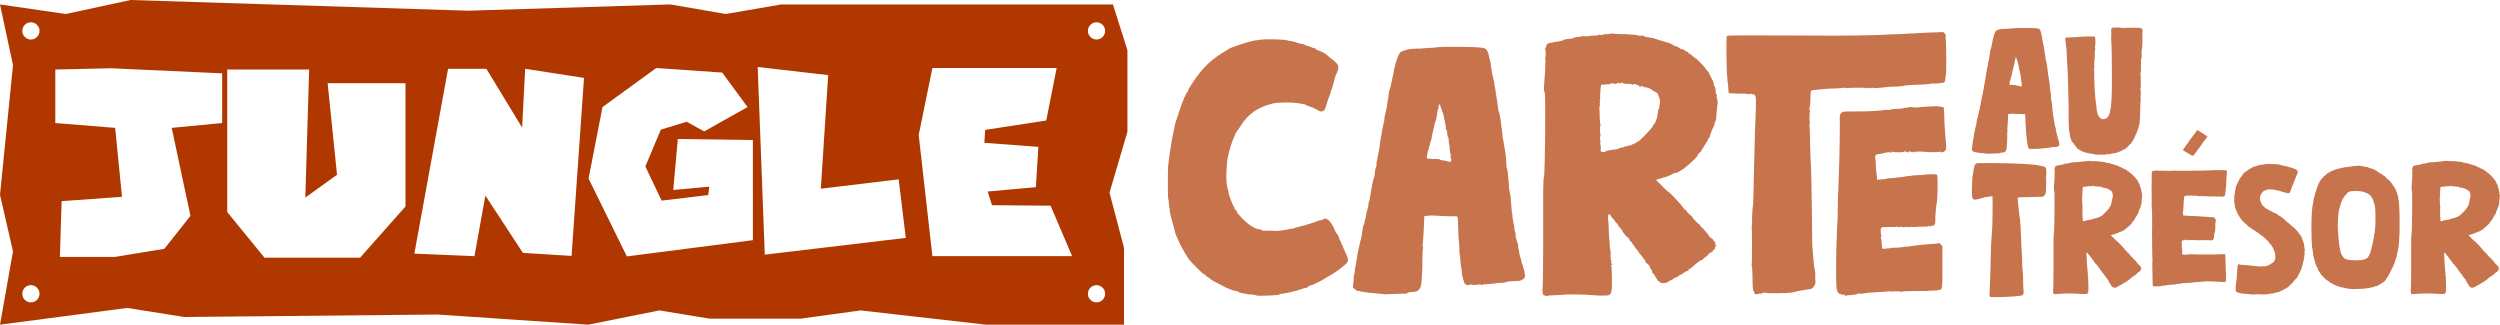 <svg width="770" height="100" viewBox="0 0 770 100" fill="none" xmlns="http://www.w3.org/2000/svg">
<path d="M347.248 15.47L342.783 1.367H240.616L223.546 4.312L206.473 1.367L144.23 3.297L40.225 0L20.265 4.312L0 1.367L4.005 20.063L0 60.032L4.005 77.436L0 100L39.174 94.848L56.771 97.637L134.775 96.877L181.16 100L203.059 95.608L218.554 98.143H246.657L265.042 95.608L303.65 100H346.197V76.335L341.732 59.342L347.248 40.577L347.248 15.47ZM9.521 93.131C8.056 93.131 6.869 91.945 6.869 90.479C6.869 89.016 8.056 87.827 9.521 87.827C10.986 87.827 12.173 89.016 12.173 90.479C12.173 91.945 10.986 93.131 9.521 93.131ZM9.521 12.175C8.056 12.175 6.869 10.986 6.869 9.521C6.869 8.058 8.056 6.869 9.521 6.869C10.986 6.869 12.173 8.058 12.173 9.521C12.173 10.986 10.986 12.175 9.521 12.175ZM68.424 37.896L52.883 39.38L58.662 66.48L50.618 76.633L35.389 79.133H18.44L18.987 61.95L37.576 60.622L35.467 39.38L17.034 37.896V21.416L34.139 21.025L68.424 22.587V37.896ZM124.89 63.59L110.911 79.367H81.466L69.985 65.307V21.416H95.212L94.04 60.856L103.803 53.828L100.914 25.634H124.89V63.59ZM176.044 78.819L161.051 77.883L149.492 60.231L146.133 78.897L127.622 78.116L138.011 21.183H149.803L160.815 39.302L161.754 21.183L179.873 23.992L176.044 78.819ZM231.885 73.976L193.071 78.975L181.276 54.999L185.572 32.975L202.13 20.947L222.436 22.353L230.246 32.975L216.892 40.472L211.502 37.505L203.536 39.925L198.773 51.25L203.769 61.795L218.14 60.075L218.454 57.499L207.362 58.513L208.768 42.815L231.886 43.128L231.885 73.976ZM235.556 78.43L233.369 20.636L255.081 23.134L252.817 58.124L276.793 55.234L278.98 73.273L235.556 78.43ZM287.18 78.897L282.962 41.567L287.18 20.947H325.449L322.248 37.115L303.426 40.005L303.19 43.987L319.825 45.237L319.044 57.655L304.206 58.983L305.535 63.201L323.574 63.356L330.214 78.897L287.18 78.897ZM337.727 93.131C336.261 93.131 335.075 91.945 335.075 90.479C335.075 89.016 336.261 87.827 337.727 87.827C339.19 87.827 340.378 89.016 340.378 90.479C340.378 91.945 339.19 93.131 337.727 93.131ZM337.727 12.175C336.261 12.175 335.075 10.986 335.075 9.521C335.075 8.058 336.261 6.869 337.727 6.869C339.19 6.869 340.378 8.058 340.378 9.521C340.378 10.986 339.19 12.175 337.727 12.175Z" fill="#B03800"/>
<path d="M359.785 61.11C359.67 60.423 359.67 53.096 359.785 51.035C360.128 47.944 360.93 42.677 361.502 40.273C361.617 39.93 361.731 39.357 361.731 39.128C361.846 38.441 362.189 37.182 362.418 36.724C362.418 36.495 362.647 35.922 362.876 35.35C362.991 34.778 363.22 34.091 363.334 33.976C363.334 33.747 363.563 33.289 363.678 32.946C363.792 32.488 364.021 31.801 364.25 31.343C364.479 30.77 364.708 30.312 364.708 30.198C364.708 30.084 364.822 29.855 364.937 29.74C365.051 29.626 365.166 29.397 365.166 29.168C365.166 29.053 365.395 28.71 365.624 28.481C365.738 28.366 365.967 28.023 365.967 27.908C365.967 27.565 366.082 27.336 367.685 24.931C370.547 20.695 373.295 18.062 378.103 15.314C378.561 14.971 379.019 14.742 379.134 14.742C379.134 14.742 379.477 14.627 379.706 14.513C381.423 13.826 385.202 12.681 386.461 12.452C386.804 12.452 387.606 12.338 388.293 12.223C389.896 11.994 395.735 12.109 396.536 12.452C396.88 12.567 397.567 12.681 397.91 12.681C398.253 12.796 398.711 12.91 398.94 12.91C399.169 13.139 400.887 13.597 401.459 13.597C401.459 13.711 403.062 14.284 403.177 14.284C403.634 14.398 404.092 14.627 404.321 14.742C404.665 14.742 405.237 14.856 405.352 15.2C405.466 15.314 405.924 15.543 406.382 15.658C407.184 15.887 408.901 16.917 408.901 17.146C408.901 17.146 409.588 17.719 410.504 18.406C412.565 20.123 412.679 20.581 411.305 23.443C411.191 23.901 410.962 24.588 410.847 25.16C410.733 25.618 410.504 26.534 410.275 27.107C410.046 27.679 409.817 28.252 409.817 28.366C409.817 28.595 409.702 28.824 409.702 28.939C409.588 29.053 409.359 29.969 409.016 30.77C408.787 31.572 408.443 32.602 408.329 32.946C408.1 34.205 407.069 34.663 406.153 34.091C405.81 33.862 405.352 33.633 405.123 33.518C404.894 33.518 404.55 33.289 404.55 33.289C404.436 33.175 404.321 33.06 404.092 33.06C403.978 33.06 403.406 32.831 402.833 32.602C402.375 32.373 401.688 32.03 401.345 32.03C401.001 32.03 400.543 31.915 400.085 31.801C397.567 31.457 394.017 31.457 391.842 31.915C387.377 33.06 384.515 35.007 382.11 38.785C381.996 39.014 381.538 39.701 381.08 40.273C380.737 40.731 380.393 41.304 380.393 41.532C380.393 41.647 380.279 41.876 380.164 42.105C379.935 42.334 378.905 45.311 378.676 46.341C378.561 46.685 378.447 47.486 378.218 48.173C377.76 50.348 377.531 55.042 377.874 56.874C377.989 57.676 378.218 58.592 378.332 58.821C378.447 59.164 378.447 59.393 378.447 59.393C378.332 59.508 378.447 59.851 378.905 61.11C379.019 61.339 379.363 62.141 379.592 62.828C379.935 63.515 380.279 64.087 380.279 64.201C380.279 64.316 380.393 64.545 380.622 64.774C380.851 64.888 381.08 65.003 380.965 65.118C380.851 65.346 381.08 65.575 381.996 66.606C383.255 68.094 386.118 70.613 387.949 70.613C388.293 70.613 388.522 70.728 388.522 70.842C388.751 71.071 388.636 71.071 391.728 71.071C392.872 71.185 394.246 71.071 394.819 70.956C395.391 70.842 396.078 70.842 396.307 70.728C396.536 70.728 396.994 70.613 397.338 70.499C397.681 70.499 398.139 70.384 398.253 70.384C398.368 70.384 398.597 70.269 398.711 70.269C398.826 70.155 399.284 70.04 399.742 69.926C400.429 69.811 403.634 68.896 404.894 68.438C405.123 68.323 405.81 68.094 406.497 67.865C407.184 67.751 407.756 67.522 407.871 67.407C408.443 67.064 409.359 67.751 410.16 69.01C410.618 69.697 410.962 70.384 410.962 70.499C410.962 70.728 411.763 72.101 412.107 72.445C412.221 72.674 412.336 72.903 412.336 73.017C412.336 73.132 412.45 73.59 412.679 73.933C412.908 74.277 413.137 74.735 413.137 74.964C413.137 75.193 413.137 75.307 413.252 75.307C413.366 75.307 413.481 75.421 413.481 75.536C413.481 75.65 413.71 76.338 414.053 77.024C415.541 80.116 415.541 80.459 414.168 81.604C413.023 82.634 411.42 83.779 410.504 84.352C410.046 84.581 409.359 85.039 408.901 85.268C407.642 86.184 404.092 87.901 403.749 87.901C403.52 87.901 403.177 88.13 402.948 88.244C402.719 88.473 402.375 88.702 402.146 88.702C402.032 88.702 401.345 88.817 400.887 89.046C399.398 89.618 395.277 90.534 394.246 90.534C394.246 90.534 394.017 90.649 393.903 90.763C393.445 90.992 387.148 91.221 386.919 90.992C386.804 90.878 386.461 90.878 386.003 90.763C385.087 90.763 384.171 90.649 383.37 90.42C382.339 90.305 381.194 89.962 381.194 89.733C381.194 89.618 380.851 89.618 380.622 89.618C380.279 89.618 379.706 89.504 379.363 89.275C378.905 89.16 378.103 88.817 377.645 88.588C377.073 88.244 376.386 88.015 376.271 87.901C376.157 87.787 375.584 87.558 375.012 87.214C373.524 86.527 372.722 85.955 372.722 85.84C372.722 85.726 372.608 85.611 372.493 85.611C372.264 85.611 371.921 85.382 371.577 85.039C371.234 84.695 370.89 84.352 370.661 84.352C370.432 84.352 367.227 81.146 366.196 79.887C365.738 79.2 365.166 78.284 364.822 77.711C364.593 77.139 364.25 76.681 364.25 76.681C364.021 76.452 362.418 73.017 362.075 72.101C361.846 71.185 361.502 69.811 360.815 67.407C360.701 66.835 360.472 66.033 360.357 65.461C360.357 65.003 360.243 64.43 360.243 64.201C360.128 63.973 360.014 63.286 360.014 62.713C360.014 62.141 359.899 61.454 359.785 61.11Z" fill="#C7744D"/>
<path d="M469.351 85.84C469.237 85.84 469.008 86.069 468.779 86.184C468.664 86.298 468.092 86.527 467.634 86.527C467.176 86.527 464.199 86.642 463.97 86.871C463.856 86.985 463.169 87.1 462.596 87.1C461.909 87.1 460.765 87.214 460.078 87.329C459.276 87.443 458.131 87.558 457.559 87.558C456.872 87.558 456.528 87.558 456.643 87.787C456.643 87.863 456.567 87.863 456.414 87.787C455.841 87.558 455.269 87.558 455.04 87.672C454.811 87.787 453.323 87.787 453.208 87.672C453.094 87.558 452.865 87.558 452.75 87.672C452.521 87.787 452.178 87.901 451.834 87.787C451.262 87.558 451.147 87.443 450.918 86.871C450.575 85.84 450.231 84.466 450.231 83.894C450.231 83.665 450.231 83.207 450.117 82.749C450.002 82.406 449.888 81.261 449.773 80.23C449.773 79.314 449.659 78.398 449.545 78.284C449.545 76.452 449.43 74.62 449.201 72.788C449.201 71.643 449.087 69.812 449.087 68.781C449.087 67.751 448.972 66.72 448.858 66.72C448.858 66.606 447.484 66.606 445.995 66.606C444.507 66.491 442.446 66.491 441.416 66.377C440.385 66.377 439.584 66.377 439.584 66.491C439.584 66.606 439.355 66.606 439.24 66.491C439.011 66.491 438.782 66.491 438.668 66.72C438.668 68.094 438.324 75.422 438.096 75.651C438.096 75.765 438.096 75.88 438.21 75.88C438.324 75.88 438.324 75.994 438.324 76.338C438.21 76.452 438.096 78.284 438.096 80.23C438.096 82.177 438.096 83.779 437.981 83.894C437.981 84.81 437.867 89.046 437.065 89.046C437.065 89.046 436.951 89.16 436.951 89.275C436.951 89.618 435.691 89.962 434.661 89.962C434.088 89.962 433.745 90.076 433.516 90.191C433.401 90.42 433.058 90.534 432.6 90.42C432.142 90.42 430.539 90.534 429.051 90.534C427.562 90.649 426.303 90.649 426.189 90.649C426.189 90.534 425.387 90.534 424.471 90.42C421.723 90.191 420.579 90.076 420.235 89.962C420.006 89.847 419.777 89.847 419.548 89.847C419.319 89.962 419.09 89.847 418.976 89.733C418.976 89.618 418.632 89.618 418.289 89.618C417.945 89.618 417.602 89.389 417.258 89.046L416.686 88.474L416.915 86.413C416.915 85.268 417.144 84.123 417.258 83.894C417.373 83.779 417.373 83.55 417.258 83.55C417.258 83.436 417.258 82.978 417.373 82.52C417.487 82.062 417.602 81.375 417.716 80.917C417.831 79.658 418.289 77.139 418.632 75.88C418.747 75.193 418.976 74.506 418.976 74.277C419.205 73.933 419.548 71.872 419.548 71.415C419.663 71.186 419.663 70.499 419.777 70.041C419.892 69.697 420.006 69.239 420.006 69.125C420.235 69.125 420.35 68.094 420.35 67.865C420.464 67.751 420.579 67.293 420.693 66.72C420.808 65.576 420.922 65.232 421.266 64.202C421.38 63.744 421.494 63.171 421.494 62.828C421.494 62.599 421.609 62.141 421.723 61.797C421.838 61.568 421.952 61.11 421.952 60.881C422.296 58.592 422.868 55.5 423.097 54.928C423.326 54.47 423.441 53.783 423.441 53.325C423.441 52.982 423.555 52.295 423.67 51.837C423.899 51.379 424.013 50.806 424.013 50.463C423.899 50.234 424.013 49.89 424.013 49.776C424.128 49.547 424.242 49.089 424.242 48.745C424.357 48.288 424.471 47.83 424.471 47.601C424.7 46.685 424.929 45.082 425.044 44.28C425.044 43.822 425.158 43.136 425.273 42.563C425.387 42.105 425.616 40.96 425.731 39.93C425.96 39.014 426.189 37.983 426.189 37.754C426.303 37.526 426.418 36.839 426.418 36.381C426.532 35.808 426.532 35.35 426.647 35.236C426.647 35.121 426.876 34.205 427.104 33.175C427.219 32.144 427.448 31 427.448 30.771C427.562 30.313 427.677 29.855 427.791 28.366C427.906 27.908 427.906 27.565 428.02 27.45C428.135 27.336 428.135 27.107 428.249 26.878C428.822 24.245 429.051 23.1 429.165 22.642C429.28 21.611 430.539 15.772 431.913 15.772C432.142 15.772 432.486 15.658 432.829 15.429C434.203 14.971 435.92 14.971 437.294 14.971C437.981 14.857 439.355 14.857 440.385 14.742C441.416 14.742 442.446 14.627 442.79 14.513C443.248 14.399 451.376 14.399 454.353 14.513C456.299 14.627 456.986 14.742 457.444 14.971C457.902 15.085 458.475 16.345 458.589 17.261L458.818 18.177C458.933 18.291 459.276 20.352 459.391 21.497C459.391 21.84 459.62 22.642 459.734 23.329C459.963 24.13 460.078 24.932 460.192 25.275C460.192 25.504 460.307 26.076 460.307 26.305C460.421 26.534 460.421 26.878 460.421 26.878C460.421 26.992 460.536 27.565 460.65 28.023C460.65 28.595 460.879 29.397 460.879 29.74C460.993 30.198 460.993 30.771 461.108 31C461.222 31.916 461.337 32.946 461.451 33.633C461.451 34.091 461.68 34.549 461.795 34.778C461.795 35.007 462.024 35.808 462.138 36.609C462.367 38.441 462.482 39.472 462.711 40.846C462.711 41.762 462.825 42.563 463.054 43.479C463.627 46.685 463.97 48.974 463.97 50.577C463.97 51.264 464.085 51.837 464.199 51.951C464.199 52.066 464.428 52.867 464.428 53.669C464.543 55.042 464.772 56.416 464.772 57.79C464.886 58.592 465.001 59.393 465.115 59.736C465.23 59.965 465.344 60.996 465.344 61.912C465.459 62.942 465.573 64.087 465.573 64.431C465.573 64.774 465.688 65.461 465.802 66.033C465.802 67.178 466.146 68.552 466.375 69.697C466.489 70.957 466.489 71.186 466.718 71.529C466.718 71.643 466.832 72.101 466.832 72.674C466.832 73.132 466.947 73.704 467.061 73.704C467.061 73.933 467.29 74.735 467.405 74.849C467.519 74.849 467.519 75.078 467.519 75.193C467.519 75.765 467.634 76.681 467.863 77.253C467.863 77.94 468.321 79.658 468.55 80.001C468.55 80.23 468.664 81.261 468.893 81.49C469.008 81.604 469.122 81.833 469.122 81.948C469.008 82.062 469.122 82.406 469.237 82.635C469.351 82.749 469.466 83.436 469.58 83.894C469.58 84.352 469.695 84.81 469.695 84.81C469.809 84.924 469.466 85.84 469.351 85.84ZM447.026 49.318C447.026 49.203 447.026 48.974 446.911 48.86C446.797 48.86 446.797 48.517 446.797 48.288C446.911 47.944 446.797 47.601 446.797 47.486C446.568 47.257 446.453 45.196 446.453 44.853C446.339 44.624 446.224 44.051 446.224 43.479C446.224 42.907 446.11 42.334 445.995 42.219C445.881 42.105 445.766 41.647 445.766 41.189C445.766 40.731 445.652 40.273 445.537 40.044C445.308 39.93 445.194 39.701 445.308 39.586C445.423 39.472 445.308 39.014 445.194 38.441C445.079 37.869 444.965 37.297 444.965 37.182C444.85 36.609 444.621 35.35 444.392 34.778C444.163 34.32 444.049 33.633 443.82 33.175C443.591 32.144 443.133 31.801 443.133 32.602C443.133 32.946 443.019 33.404 442.904 33.747C442.79 33.976 442.675 34.549 442.675 34.892C442.446 36.381 442.332 36.953 442.103 37.411C441.874 37.983 441.759 38.556 441.53 39.701C441.416 40.044 440.958 42.105 440.958 42.449C440.958 42.563 440.843 42.792 440.843 43.021C440.614 43.479 440.156 45.311 440.042 45.769C440.042 45.998 439.927 46.227 439.927 46.341C439.813 46.341 439.698 46.685 439.698 46.914C439.698 47.257 439.698 47.486 439.584 47.601C439.584 47.601 439.469 47.944 439.469 48.288C439.469 48.631 439.469 48.86 439.698 48.86C439.927 48.86 440.614 48.86 441.301 48.974H443.019C443.248 48.974 443.477 49.089 443.591 49.203C443.706 49.318 444.278 49.432 444.85 49.432C445.308 49.547 445.881 49.661 446.11 49.776C446.568 50.005 447.026 49.776 447.026 49.318Z" fill="#C7744D"/>
<path d="M528.999 32.259C528.885 32.373 528.885 32.717 528.885 33.175C528.77 33.633 528.77 34.549 528.656 35.121C528.656 35.465 528.656 37.067 528.312 37.411C528.083 37.64 528.083 37.869 528.083 38.098C528.083 38.327 527.969 38.67 527.854 38.899C527.396 39.586 526.48 42.105 526.595 42.219C526.709 42.219 526.595 42.334 526.48 42.449C526.251 42.449 526.137 42.677 526.137 42.792C526.137 43.021 525.564 44.051 525.335 44.166C525.335 44.28 525.106 44.624 524.878 44.967C524.763 45.311 524.42 45.654 524.305 45.883C524.191 45.998 524.076 46.227 524.076 46.341C524.076 46.456 523.847 46.799 523.504 47.028C523.16 47.257 522.931 47.486 522.931 47.715C522.931 48.287 520.069 50.806 519.268 51.379C519.039 51.722 518.352 52.066 517.894 52.409C517.436 52.638 516.978 52.981 516.863 52.981C516.634 53.211 515.833 53.325 515.604 53.325C514.688 53.897 513.085 54.584 512.742 54.584C512.513 54.584 512.169 54.699 512.055 54.813C511.826 54.813 511.597 54.928 511.368 55.042H511.024C510.91 55.157 510.566 55.271 510.337 55.271C509.994 55.271 510.108 55.615 510.795 56.187C511.253 56.531 511.94 57.332 512.513 57.905C513.085 58.477 513.658 58.935 513.658 58.935C514.001 58.935 517.665 62.828 518.466 63.972C518.695 64.316 518.924 64.659 519.039 64.545C519.039 64.545 519.382 64.774 519.611 65.232C519.84 65.575 520.412 66.033 520.641 66.262C520.985 66.491 521.214 66.72 521.214 66.835C521.214 67.064 523.046 69.01 523.275 69.01C523.389 69.01 523.504 69.125 523.504 69.239C523.504 69.354 523.847 69.811 524.305 70.155C524.649 70.499 525.106 70.956 525.221 71.185C525.335 71.414 525.45 71.643 525.564 71.643C525.793 71.643 526.022 71.987 526.137 72.33C526.366 72.674 526.709 73.132 527.053 73.361C527.396 73.475 527.74 73.819 527.74 74.048C527.854 74.277 527.969 74.391 528.198 74.506C528.312 74.62 528.427 74.735 528.312 75.078C528.198 75.421 528.198 75.536 528.541 75.421C528.694 75.421 528.732 75.46 528.656 75.536C528.427 75.65 528.083 76.338 528.198 76.681C528.198 76.795 528.083 76.91 527.854 76.91C527.74 76.91 527.625 76.91 527.625 77.024C527.854 77.139 527.053 77.94 526.709 77.826C526.595 77.826 526.366 78.055 526.251 78.284C526.022 78.627 525.564 78.971 525.221 79.2C524.878 79.429 524.649 79.658 524.534 79.772C524.534 80.001 524.42 80.001 524.305 80.001C523.962 80.001 522.473 81.031 521.443 82.062C520.985 82.52 520.412 82.863 520.298 82.863C520.183 82.863 520.069 82.978 520.069 83.207C520.069 83.321 519.954 83.436 519.725 83.436C519.496 83.436 518.924 83.779 518.466 84.123C518.008 84.466 517.55 84.695 517.55 84.695C517.436 84.581 517.207 84.81 516.978 85.039C516.749 85.268 516.291 85.497 516.062 85.497C515.833 85.497 515.489 85.726 515.26 85.955C515.146 86.069 514.917 86.298 514.688 86.298C514.573 86.298 514.23 86.413 513.886 86.756C513.2 87.214 512.284 87.329 511.482 87.1C511.253 86.985 511.139 86.871 511.253 86.756C511.253 86.756 511.253 86.641 511.024 86.756C510.91 86.756 510.566 86.413 510.108 85.611C509.765 84.924 509.307 84.237 509.078 84.123C508.849 84.008 508.734 83.779 508.849 83.665C508.849 83.436 508.849 83.207 508.734 83.207C508.62 83.092 508.276 82.634 508.162 82.176C507.933 81.719 507.59 81.26 507.246 81.146C507.017 81.031 506.788 80.803 506.788 80.574C506.788 80.459 506.674 80.116 506.559 80.001C506.445 79.887 505.987 79.429 505.643 78.856C505.3 78.398 504.956 77.94 504.842 77.94C504.842 77.94 504.727 77.826 504.727 77.711C504.727 77.482 504.384 77.139 504.04 76.795C503.697 76.338 503.353 75.879 503.353 75.765C503.239 75.536 503.124 75.307 503.01 75.307C502.895 75.307 502.781 75.193 502.666 74.849C502.552 74.62 502.438 74.391 502.323 74.391C502.209 74.391 501.98 74.162 501.865 73.819C501.751 73.59 501.636 73.246 501.522 73.246C501.293 73.246 500.491 72.445 499.919 71.529C499.69 71.071 499.232 70.384 498.888 70.04C498.545 69.811 498.316 69.354 498.316 69.239C498.316 69.125 498.201 68.896 497.972 68.781C497.743 68.667 497.629 68.552 497.629 68.438C497.629 68.323 497.285 67.865 496.942 67.522C496.599 67.178 496.255 66.72 496.255 66.72C496.255 66.491 495.683 65.919 495.568 65.919C495.339 65.919 495.11 67.522 495.339 67.751C495.339 67.865 495.454 68.667 495.454 69.582C495.454 70.384 495.568 71.872 495.568 72.674C495.683 73.475 495.797 74.735 495.797 75.536C495.797 76.223 495.912 76.91 496.026 77.024V77.482C495.912 77.711 495.912 77.826 496.141 77.826C496.217 77.826 496.217 77.902 496.141 78.055C496.026 78.169 496.026 78.627 496.026 79.085C496.141 79.543 496.141 79.887 496.141 79.887C496.141 79.887 496.141 80.001 496.255 80.23C496.37 80.459 496.37 80.574 496.255 80.688C496.026 80.688 496.141 80.917 496.37 81.146C496.713 81.49 496.599 81.604 496.255 81.604C496.179 81.604 496.179 81.68 496.255 81.833C496.37 82.062 496.484 83.665 496.484 87.329C496.484 89.733 496.255 90.534 495.568 90.878C495.225 91.107 492.591 91.107 490.073 90.878C488.126 90.649 481.944 90.649 481.715 90.763C481.715 90.763 480.684 90.878 479.654 90.878C477.479 90.992 476.677 90.992 476.448 91.221C476.334 91.336 476.105 91.221 476.105 91.107C475.99 90.992 475.761 90.992 475.647 90.992C475.303 90.992 474.96 90.191 475.189 89.847C475.189 89.733 475.189 89.618 475.074 89.504C474.96 89.504 474.96 89.275 475.074 89.16C475.189 88.702 475.303 83.779 475.303 75.307V59.05C475.303 56.645 475.418 54.699 475.532 54.584C475.876 54.012 476.105 28.595 475.761 28.481C475.647 28.481 475.532 27.908 475.532 26.763C475.647 25.847 475.647 25.16 475.647 25.16C475.876 22.871 475.99 20.695 475.99 18.406C475.876 18.062 475.876 17.719 475.99 17.604C476.105 17.604 476.105 15.314 475.99 15.314C475.99 15.314 475.99 15.2 475.876 15.085C475.876 14.856 475.876 14.742 475.99 14.742C476.105 14.742 476.219 14.513 476.219 14.169C476.334 13.597 476.792 13.254 477.822 13.139C478.051 13.139 478.395 13.025 478.395 13.025C478.509 13.025 478.738 12.91 478.967 12.91C480.112 12.796 481.486 12.452 481.6 12.338C481.829 12.109 482.631 11.994 482.974 11.994C483.203 11.994 484.692 11.88 484.692 11.651C484.692 11.536 486.867 11.193 487.096 11.307C487.21 11.307 487.21 11.193 487.21 11.078C487.21 10.964 487.325 10.964 487.439 11.078C487.668 11.193 487.783 11.193 488.126 11.193C488.355 11.078 488.584 11.078 488.699 11.193C488.699 11.307 488.928 11.307 489.042 11.193C489.271 11.078 489.958 10.964 491.332 10.964C491.79 10.964 492.362 10.849 492.477 10.735C492.591 10.62 492.706 10.62 492.82 10.735C492.897 10.887 492.973 10.887 493.049 10.735C493.202 10.582 493.278 10.582 493.278 10.735C493.278 10.887 493.393 10.887 493.622 10.735C493.736 10.62 494.08 10.506 494.423 10.506C494.881 10.582 495.415 10.544 496.026 10.391C496.599 10.277 497.056 10.277 497.056 10.391C497.171 10.391 498.087 10.506 499.117 10.506H501.178C501.407 10.62 501.636 10.62 501.865 10.62C502.666 10.62 503.926 10.735 504.269 10.849C504.613 10.964 505.185 11.078 505.643 10.964C506.101 10.964 506.445 11.078 506.559 11.193C506.559 11.307 506.788 11.422 507.132 11.422C507.933 11.536 508.963 11.651 509.192 11.765C509.421 11.765 509.65 11.88 509.879 11.994C510.108 11.994 510.566 12.223 511.024 12.338C511.482 12.452 512.055 12.681 512.284 12.681C512.627 12.796 512.856 12.91 512.971 12.91C513.085 13.025 513.429 13.139 513.772 13.139C514.115 13.254 514.459 13.368 514.573 13.482C514.802 13.597 514.917 13.711 515.031 13.711C515.146 13.597 515.26 13.711 515.26 13.826C515.375 14.055 515.489 14.055 515.718 14.055C515.833 13.941 515.947 14.055 515.947 14.169C515.947 14.284 516.176 14.284 516.291 14.284C516.52 14.284 516.863 14.513 517.207 14.742C517.436 14.971 517.894 15.2 518.237 15.2C518.466 15.2 518.81 15.429 518.924 15.543C519.039 15.658 519.268 15.887 519.611 15.887C519.84 16.001 520.069 16.116 520.069 16.345C520.069 16.459 520.183 16.574 520.412 16.574C520.527 16.574 520.985 16.917 521.443 17.375L522.359 18.062C522.588 18.062 524.42 20.008 524.992 20.695C525.335 21.268 525.793 21.726 526.251 22.184C526.137 22.184 527.396 24.588 527.625 25.046C527.74 25.16 527.854 25.275 527.74 25.275C527.625 25.275 527.969 26.649 528.198 26.878C528.312 26.992 528.427 27.45 528.427 27.908C528.427 28.481 528.427 28.824 528.656 29.053C528.77 29.168 528.885 29.397 528.77 29.626C528.656 29.855 528.656 30.084 528.77 30.198C528.999 30.427 529.114 32.144 528.999 32.259ZM511.139 30.312C510.795 29.511 510.681 29.053 510.681 29.053C510.795 28.939 509.879 28.252 509.765 28.252C509.65 28.252 509.307 28.023 508.963 27.794C508.276 27.221 507.361 26.878 506.559 26.878C506.33 26.878 506.216 26.763 506.216 26.763C506.216 26.534 505.529 26.42 505.3 26.649C505.185 26.763 505.071 26.763 504.842 26.534C504.727 26.305 504.498 26.191 504.269 26.191C504.155 26.191 503.926 26.076 503.926 25.962C503.811 25.847 503.239 25.847 502.895 26.076H502.666C502.666 25.962 502.323 25.847 501.865 25.847C500.377 25.847 499.461 25.618 499.575 25.39C499.69 25.275 499.575 25.275 499.346 25.504C498.888 25.847 498.43 25.733 498.659 25.39C498.659 25.313 498.583 25.351 498.43 25.504C498.316 25.618 498.087 25.733 497.972 25.733C497.858 25.618 497.743 25.618 497.743 25.733C497.743 25.962 497.629 25.962 497.514 25.847C497.171 25.618 495.912 25.618 495.912 25.847C495.912 25.962 495.683 25.962 495.568 25.962C495.339 25.847 495.11 25.962 494.996 25.962C494.996 26.076 494.767 26.076 494.652 25.962C494.538 25.847 494.423 25.847 494.423 25.962C494.423 26.076 494.194 26.076 493.851 26.076C493.507 25.962 493.278 26.076 493.164 26.191C492.935 26.42 492.82 29.969 492.82 30.541C492.706 30.77 492.706 31.114 492.82 31.343C492.82 31.572 492.82 31.801 492.591 31.801C492.515 31.801 492.553 31.839 492.706 31.915C492.82 32.03 492.82 32.259 492.706 32.602C492.706 32.946 492.591 33.404 492.591 33.633C492.706 33.976 492.706 35.007 492.706 36.151C492.82 37.296 492.82 38.212 492.935 38.327C493.049 38.327 493.049 38.556 492.935 38.67C492.706 38.899 492.82 41.532 492.935 41.532C493.049 41.532 493.049 41.647 492.935 41.761C492.82 41.876 492.82 42.219 492.82 42.563C492.935 43.593 493.049 44.166 492.82 44.166C492.82 44.166 492.82 44.395 492.935 44.624C493.049 44.738 493.049 45.311 493.049 45.769C492.935 46.227 492.935 46.57 493.164 46.685C493.507 46.914 494.309 46.914 494.423 46.685C494.538 46.57 494.996 46.456 495.339 46.341C495.797 46.227 496.37 46.227 496.599 46.112C496.942 46.112 497.4 45.998 497.743 45.998C498.087 45.998 498.316 45.883 498.316 45.883C498.316 45.769 498.43 45.654 498.43 45.769C498.545 45.769 498.888 45.654 499.117 45.54C499.461 45.425 499.804 45.311 499.804 45.425C499.919 45.425 500.033 45.425 500.148 45.311C500.148 45.196 500.491 45.082 500.72 45.082C501.064 45.082 501.407 44.967 501.636 44.853C501.98 44.624 502.094 44.624 502.094 44.738C502.094 44.967 502.209 44.967 502.323 44.738C502.552 44.509 502.781 44.395 503.01 44.395C503.239 44.395 503.468 44.28 503.468 44.166C503.468 44.051 503.582 44.051 503.697 44.051C503.811 44.051 504.04 43.822 504.269 43.708C504.384 43.593 504.498 43.479 504.498 43.593C504.498 43.937 508.391 39.93 508.849 39.243C508.963 38.899 509.307 38.441 509.421 38.212C509.65 37.983 509.879 37.754 509.879 37.64C509.879 37.411 509.994 37.182 510.108 36.953C510.337 36.495 510.566 35.35 510.681 34.32C510.681 33.976 510.795 33.518 510.91 33.518C511.024 33.404 511.139 33.175 511.024 32.946C511.024 32.717 511.024 32.488 511.139 32.488C511.253 32.373 511.368 30.885 511.139 30.312Z" fill="#C7744D"/>
<path d="M599.41 22.298C599.295 23.558 599.066 25.39 598.837 25.39C598.15 25.619 595.632 25.847 595.288 25.733H594.716C594.487 25.962 591.968 26.076 588.304 26.191C587.388 26.305 586.587 26.305 586.358 26.42C586.243 26.534 585.213 26.534 584.297 26.649C583.267 26.649 582.007 26.763 581.549 26.763C580.977 26.878 580.175 26.878 579.603 26.992C579.031 26.992 578.573 27.107 578.458 27.107C578.458 27.221 577.886 27.107 577.428 27.107C576.741 26.992 576.397 26.992 576.168 27.107C576.054 27.336 575.939 27.336 575.825 27.107C575.825 26.992 575.596 26.992 575.367 27.107C575.138 27.221 574.909 27.221 574.794 27.107C574.68 26.992 569.413 26.992 569.413 27.107C569.413 27.221 569.184 27.107 568.726 27.107C568.383 26.992 568.154 26.992 568.04 26.992C568.04 27.107 567.009 27.107 565.75 27.221C563.918 27.221 562.201 27.336 560.369 27.565C558.651 27.679 557.964 27.794 557.85 27.908C557.735 28.023 557.621 28.824 557.621 29.74C557.621 31.457 557.506 32.946 557.277 33.518C557.277 33.862 557.277 33.976 557.392 33.976C557.506 33.976 557.621 34.091 557.506 34.205C557.277 34.549 557.277 37.411 557.392 37.525C557.506 37.525 557.506 37.754 557.392 37.983C557.277 38.212 557.277 38.441 557.277 38.556C557.392 38.67 557.506 41.189 557.506 44.166C557.621 47.143 557.621 49.89 557.735 50.348C557.85 52.066 557.964 58.134 558.079 65.919C558.079 70.384 558.193 74.735 558.193 75.65C558.537 79.658 558.651 81.604 558.88 82.749C558.995 83.321 559.109 83.894 559.109 84.237V85.955C559.224 86.756 559.224 87.214 558.88 87.901C558.422 88.817 557.964 89.046 556.705 89.16C556.247 89.16 555.904 89.275 555.789 89.275C555.675 89.389 555.102 89.504 554.53 89.504C553.843 89.618 553.27 89.733 553.041 89.847C552.812 89.962 552.583 89.962 552.583 89.962C552.469 89.847 552.24 89.962 552.125 90.076C551.553 90.305 544.34 90.42 543.882 90.191C543.653 90.076 543.31 90.076 542.852 90.305C542.394 90.42 542.05 90.534 541.936 90.42C541.936 90.42 541.707 90.42 541.478 90.534C541.363 90.534 541.02 90.649 540.791 90.649C540.447 90.534 540.333 90.42 540.333 90.191C540.333 89.962 540.218 89.733 540.104 89.733C539.875 89.618 539.761 87.558 539.761 84.581C539.646 83.092 539.646 81.833 539.532 81.833C539.417 81.719 539.417 81.604 539.532 81.49C539.646 81.26 539.646 70.269 539.532 69.926V69.583C539.646 69.468 539.646 68.209 539.646 66.72C539.761 65.347 539.761 63.858 539.875 63.629C539.989 63.057 540.104 59.736 540.218 52.524C540.333 48.974 540.447 42.906 540.562 39.357C540.676 38.441 540.676 35.923 540.791 33.747C540.905 29.626 540.791 29.168 539.989 29.053C539.875 29.053 539.532 28.939 539.417 28.939C539.303 28.824 539.074 28.824 538.845 28.939C538.616 29.053 538.387 29.053 538.387 29.053C538.158 28.824 537.7 28.824 534.837 28.824L532.433 28.71L532.319 27.336C532.319 26.534 532.204 25.504 532.09 25.16C532.09 24.703 531.975 24.016 531.975 23.558C531.746 21.84 531.632 11.422 531.861 11.078C532.09 10.849 537.471 10.849 560.14 10.964C566.551 11.078 579.489 10.849 581.435 10.62C582.007 10.62 583.725 10.506 585.327 10.506C586.816 10.391 588.877 10.277 589.678 10.277C590.594 10.162 592.311 10.162 593.571 10.048C594.83 10.048 596.433 9.933 597.12 9.933C598.494 9.819 598.608 9.819 598.952 10.277C599.295 10.62 599.41 10.964 599.295 11.078C599.181 11.193 599.181 11.307 599.181 11.307C599.41 11.536 599.524 19.436 599.41 22.298ZM599.066 40.617C599.524 45.769 599.524 45.883 599.181 46.341C598.837 46.799 597.807 47.143 597.807 46.799C597.807 46.685 597.463 46.685 597.12 46.799C596.319 46.914 594.143 46.914 591.739 46.685C590.48 46.685 589.907 46.685 589.793 46.799C589.564 47.028 589.449 47.028 589.335 46.799C589.335 46.685 589.22 46.685 589.106 46.799C588.877 46.914 588.762 46.914 588.648 46.799C588.533 46.57 587.846 46.57 587.846 46.799C587.732 47.028 587.617 47.028 587.274 46.799C586.816 46.57 586.243 46.57 586.358 46.799C586.472 46.799 585.671 46.914 584.755 46.914C583.725 46.914 582.923 46.799 582.923 46.799C582.923 46.685 582.809 46.685 582.694 46.685C582.465 46.799 582.465 46.914 582.58 47.028C582.58 47.104 582.503 47.104 582.351 47.028C582.122 46.914 581.778 46.799 581.549 46.914C581.206 46.914 580.862 47.028 580.633 47.028C580.404 47.143 580.175 47.143 580.175 47.143C580.175 47.257 579.26 47.371 578.458 47.486C577.771 47.486 577.428 48.059 577.542 48.631C577.657 48.86 577.771 50.005 577.771 51.379C577.886 52.753 578 54.126 578.115 54.584V55.271C578.115 55.386 578.458 55.386 579.031 55.271C579.603 55.271 580.29 55.157 580.519 55.157C580.862 55.157 581.091 55.042 581.091 55.042C581.091 54.928 581.435 54.928 581.778 54.928C582.122 54.928 582.923 54.813 583.381 54.813C583.954 54.699 584.755 54.584 585.327 54.584L586.93 54.355C586.93 54.241 587.388 54.241 587.846 54.241C588.304 54.241 588.648 54.126 588.648 54.126C588.648 54.126 589.106 54.012 589.564 54.012C590.136 54.012 591.166 53.898 591.853 53.898C592.54 53.783 593.914 53.669 594.83 53.669C596.433 53.669 596.547 53.669 596.662 54.126C596.891 54.699 596.776 61.11 596.547 62.37C596.319 63.4 595.975 66.949 596.09 68.094C596.09 69.01 595.861 69.468 595.288 69.468C595.059 69.468 594.716 69.583 594.716 69.697C594.601 69.812 594.487 69.812 594.372 69.697C594.258 69.468 594.143 69.468 594.029 69.583C594.029 69.812 593.342 69.812 592.197 69.812C591.281 69.812 590.48 69.812 590.48 69.926H588.877C588.877 69.812 588.19 69.812 588.075 69.926C588.075 70.04 587.846 70.04 587.503 69.926C587.274 69.812 587.045 69.812 587.045 69.812C587.045 70.04 585.671 70.04 585.442 69.812C585.327 69.697 585.213 69.812 585.099 69.926C584.984 70.04 584.87 70.04 584.641 69.926C584.183 69.697 584.068 69.697 584.183 69.812C584.183 69.926 583.267 69.926 582.122 69.926C579.031 69.926 579.26 69.926 579.26 71.3C579.26 71.872 579.374 72.445 579.489 72.559C579.603 72.674 579.603 72.788 579.374 72.788C579.26 72.903 579.26 73.017 579.26 73.017C579.374 73.246 579.603 74.62 579.603 75.422C579.603 76.681 579.832 76.795 580.748 76.567C581.206 76.567 581.664 76.452 581.893 76.452C582.122 76.567 582.351 76.452 582.58 76.338C583.038 76.338 586.243 76.223 586.472 75.994C586.587 75.879 586.816 75.879 586.816 75.994C586.93 75.994 587.846 75.994 588.762 75.765C591.281 75.422 593.571 75.193 595.861 75.078C596.433 75.078 597.12 74.964 597.12 74.849C597.234 74.849 597.578 74.964 597.807 75.307L598.265 75.879V82.062C598.265 88.588 598.265 89.275 597.349 89.275C597.234 89.275 597.005 89.275 597.005 89.389C597.005 89.389 596.319 89.504 595.632 89.504C594.716 89.504 593.914 89.504 593.8 89.618H591.166C587.732 89.618 585.9 89.733 585.671 89.847C585.556 89.962 585.327 89.962 585.327 89.847C585.213 89.618 582.694 89.733 582.351 89.847C582.274 89.924 582.236 89.924 582.236 89.847C582.236 89.733 582.007 89.618 581.664 89.733C580.977 89.847 578.687 89.962 576.855 90.076C576.054 90.076 574.909 90.191 574.451 90.305C573.878 90.42 573.077 90.534 572.734 90.42C572.276 90.42 571.818 90.534 571.818 90.649C571.818 90.649 571.131 90.763 570.329 90.878C569.413 90.878 568.726 90.992 568.497 91.107C568.383 91.221 568.268 91.221 568.268 91.221V90.878C568.268 90.763 568.154 90.763 567.811 90.763C567.582 90.878 567.353 90.763 567.238 90.763C567.238 90.649 567.009 90.534 566.666 90.534C566.208 90.534 565.635 89.504 565.635 88.244C565.406 86.642 565.521 76.338 565.75 72.216C565.75 71.3 565.864 69.125 565.979 67.293C565.979 65.461 566.093 62.599 566.093 60.996C566.437 53.211 566.666 45.311 566.666 37.411C566.551 35.694 566.666 35.236 567.124 34.778C567.582 34.32 567.582 34.32 571.818 34.32C576.054 34.32 579.26 34.091 580.519 33.862C580.862 33.862 581.435 33.747 581.664 33.862C581.893 33.862 582.236 33.747 582.351 33.747C582.58 33.633 583.496 33.518 584.412 33.518C585.442 33.518 586.243 33.404 586.358 33.289C586.472 33.175 586.816 33.175 587.045 33.175C587.388 33.175 587.617 33.175 587.732 33.06C587.846 33.06 588.19 32.946 588.419 32.946C588.648 33.06 589.22 33.06 589.678 33.06C590.136 33.175 590.709 33.06 591.052 33.06C591.395 32.946 594.945 32.717 596.319 32.717C597.12 32.717 598.379 32.946 598.608 33.06C598.723 33.175 598.837 34.32 598.837 35.694C598.837 36.953 598.952 39.243 599.066 40.617Z" fill="#C7744D"/>
<path d="M634.103 44.915C634.045 44.915 633.928 45.032 633.812 45.09C633.754 45.148 633.463 45.264 633.23 45.264C632.997 45.264 631.484 45.322 631.368 45.439C631.31 45.497 630.961 45.555 630.67 45.555C630.32 45.555 629.738 45.613 629.389 45.672C628.982 45.73 628.4 45.788 628.109 45.788C627.76 45.788 627.585 45.788 627.643 45.904C627.643 45.943 627.605 45.943 627.527 45.904C627.236 45.788 626.945 45.788 626.829 45.846C626.712 45.904 625.956 45.904 625.898 45.846C625.839 45.788 625.723 45.788 625.665 45.846C625.548 45.904 625.374 45.963 625.199 45.904C624.908 45.788 624.85 45.73 624.734 45.439C624.559 44.915 624.384 44.217 624.384 43.926C624.384 43.809 624.384 43.577 624.326 43.344C624.268 43.169 624.21 42.587 624.152 42.064C624.152 41.598 624.094 41.133 624.035 41.074C624.035 40.143 623.977 39.212 623.861 38.281C623.861 37.699 623.803 36.768 623.803 36.244C623.803 35.72 623.744 35.197 623.686 35.197C623.686 35.139 622.988 35.139 622.231 35.139C621.475 35.08 620.427 35.08 619.904 35.022C619.38 35.022 618.972 35.022 618.972 35.08C618.972 35.139 618.856 35.139 618.798 35.08C618.681 35.08 618.565 35.08 618.507 35.197C618.507 35.895 618.332 39.619 618.216 39.736C618.216 39.794 618.216 39.852 618.274 39.852C618.332 39.852 618.332 39.91 618.332 40.085C618.274 40.143 618.216 41.074 618.216 42.064C618.216 43.053 618.216 43.868 618.158 43.926C618.158 44.391 618.1 46.545 617.692 46.545C617.692 46.545 617.634 46.603 617.634 46.661C617.634 46.836 616.994 47.01 616.47 47.01C616.179 47.01 616.005 47.068 615.888 47.127C615.83 47.243 615.655 47.301 615.423 47.243C615.19 47.243 614.375 47.301 613.619 47.301C612.862 47.359 612.222 47.359 612.164 47.359C612.164 47.301 611.756 47.301 611.291 47.243C609.894 47.127 609.312 47.068 609.138 47.01C609.021 46.952 608.905 46.952 608.788 46.952C608.672 47.01 608.556 46.952 608.497 46.894C608.497 46.836 608.323 46.836 608.148 46.836C607.974 46.836 607.799 46.719 607.625 46.545L607.334 46.254L607.45 45.206C607.45 44.624 607.566 44.042 607.625 43.926C607.683 43.868 607.683 43.751 607.625 43.751C607.625 43.693 607.625 43.46 607.683 43.228C607.741 42.995 607.799 42.646 607.857 42.413C607.915 41.773 608.148 40.492 608.323 39.852C608.381 39.503 608.497 39.154 608.497 39.038C608.614 38.863 608.788 37.815 608.788 37.583C608.847 37.466 608.847 37.117 608.905 36.884C608.963 36.71 609.021 36.477 609.021 36.419C609.138 36.419 609.196 35.895 609.196 35.779C609.254 35.721 609.312 35.488 609.37 35.197C609.429 34.615 609.487 34.44 609.661 33.916C609.719 33.684 609.778 33.393 609.778 33.218C609.778 33.102 609.836 32.869 609.894 32.694C609.952 32.578 610.01 32.345 610.01 32.229C610.185 31.065 610.476 29.494 610.592 29.203C610.709 28.97 610.767 28.621 610.767 28.388C610.767 28.213 610.825 27.864 610.883 27.631C611 27.399 611.058 27.108 611.058 26.933C611 26.817 611.058 26.642 611.058 26.584C611.116 26.468 611.174 26.235 611.174 26.06C611.233 25.827 611.291 25.595 611.291 25.478C611.407 25.013 611.524 24.198 611.582 23.791C611.582 23.558 611.64 23.209 611.698 22.918C611.756 22.685 611.873 22.103 611.931 21.579C612.047 21.114 612.164 20.59 612.164 20.473C612.222 20.357 612.28 20.008 612.28 19.775C612.338 19.484 612.338 19.251 612.396 19.193C612.396 19.135 612.513 18.669 612.629 18.146C612.687 17.622 612.804 17.04 612.804 16.924C612.862 16.691 612.92 16.458 612.978 15.701C613.037 15.469 613.037 15.294 613.095 15.236C613.153 15.178 613.153 15.061 613.211 14.945C613.502 13.607 613.618 13.024 613.677 12.792C613.735 12.268 614.375 9.3 615.073 9.3C615.19 9.3 615.364 9.242 615.539 9.126C616.237 8.893 617.11 8.893 617.808 8.893C618.158 8.835 618.856 8.835 619.38 8.776C619.904 8.776 620.427 8.718 620.602 8.66C620.835 8.602 624.966 8.602 626.479 8.66C627.469 8.718 627.818 8.776 628.051 8.893C628.284 8.951 628.574 9.591 628.633 10.057L628.749 10.522C628.807 10.58 628.982 11.628 629.04 12.21C629.04 12.384 629.156 12.792 629.215 13.141C629.331 13.548 629.389 13.956 629.447 14.13C629.447 14.247 629.506 14.538 629.506 14.654C629.564 14.77 629.564 14.945 629.564 14.945C629.564 15.003 629.622 15.294 629.68 15.527C629.68 15.818 629.797 16.225 629.797 16.4C629.855 16.633 629.855 16.924 629.913 17.04C629.971 17.506 630.029 18.029 630.088 18.378C630.088 18.611 630.204 18.844 630.262 18.96C630.262 19.077 630.378 19.484 630.437 19.892C630.553 20.823 630.611 21.346 630.728 22.045C630.728 22.51 630.786 22.918 630.902 23.383C631.193 25.013 631.368 26.177 631.368 26.991C631.368 27.34 631.426 27.631 631.484 27.69C631.484 27.748 631.601 28.155 631.601 28.562C631.659 29.261 631.775 29.959 631.775 30.657C631.833 31.065 631.891 31.472 631.95 31.647C632.008 31.763 632.066 32.287 632.066 32.752C632.124 33.276 632.182 33.858 632.182 34.033C632.182 34.207 632.241 34.556 632.299 34.847C632.299 35.429 632.473 36.128 632.59 36.71C632.648 37.35 632.648 37.466 632.764 37.641C632.764 37.699 632.823 37.932 632.823 38.223C632.823 38.456 632.881 38.747 632.939 38.747C632.939 38.863 633.055 39.27 633.114 39.328C633.172 39.328 633.172 39.445 633.172 39.503C633.172 39.794 633.23 40.26 633.346 40.551C633.346 40.9 633.579 41.773 633.695 41.947C633.695 42.064 633.754 42.587 633.87 42.704C633.928 42.762 633.986 42.878 633.986 42.937C633.928 42.995 633.986 43.169 634.045 43.286C634.103 43.344 634.161 43.693 634.219 43.926C634.219 44.159 634.277 44.391 634.277 44.391C634.336 44.45 634.161 44.915 634.103 44.915H634.103ZM622.755 26.351C622.755 26.293 622.755 26.177 622.697 26.118C622.639 26.118 622.639 25.944 622.639 25.827C622.697 25.653 622.639 25.478 622.639 25.42C622.522 25.304 622.464 24.256 622.464 24.081C622.406 23.965 622.348 23.674 622.348 23.383C622.348 23.092 622.29 22.801 622.231 22.743C622.173 22.685 622.115 22.452 622.115 22.219C622.115 21.986 622.057 21.754 621.999 21.637C621.882 21.579 621.824 21.463 621.882 21.405C621.94 21.346 621.882 21.114 621.824 20.823C621.766 20.532 621.708 20.241 621.708 20.183C621.649 19.892 621.533 19.251 621.417 18.96C621.3 18.728 621.242 18.378 621.126 18.146C621.009 17.622 620.777 17.447 620.777 17.855C620.777 18.029 620.718 18.262 620.66 18.437C620.602 18.553 620.544 18.844 620.544 19.019C620.427 19.775 620.369 20.066 620.253 20.299C620.136 20.59 620.078 20.881 619.962 21.463C619.904 21.637 619.671 22.685 619.671 22.859C619.671 22.918 619.613 23.034 619.613 23.15C619.496 23.383 619.264 24.314 619.205 24.547C619.205 24.663 619.147 24.78 619.147 24.838C619.089 24.838 619.031 25.013 619.031 25.129C619.031 25.303 619.031 25.42 618.973 25.478C618.973 25.478 618.914 25.653 618.914 25.827C618.914 26.002 618.914 26.118 619.031 26.118C619.147 26.118 619.496 26.118 619.845 26.176H620.718C620.835 26.176 620.951 26.235 621.009 26.293C621.068 26.351 621.359 26.409 621.65 26.409C621.882 26.467 622.173 26.526 622.29 26.584C622.522 26.7 622.755 26.584 622.755 26.351Z" fill="#C7744D"/>
<path d="M659.941 12.675C659.883 12.675 659.883 12.733 659.883 12.792C659.941 12.85 659.883 12.966 659.825 13.024C659.767 13.024 659.767 13.141 659.825 13.199C659.883 13.374 659.883 14.072 659.767 14.13C659.708 14.188 659.708 14.247 659.825 14.305C659.883 14.363 659.883 14.479 659.767 14.654C659.65 14.77 659.65 14.887 659.708 14.887C659.767 14.887 659.767 14.945 659.708 15.12C659.65 15.178 659.592 16.109 659.592 16.225C659.534 16.4 659.534 16.516 659.65 16.516C659.689 16.516 659.689 16.555 659.65 16.633C659.592 16.749 659.592 16.924 659.65 17.04C659.708 17.156 659.708 17.273 659.65 17.273C659.592 17.273 659.592 17.447 659.592 17.68C659.592 17.855 659.534 18.204 659.476 18.437C659.359 18.669 659.359 18.902 659.417 19.193C659.476 19.426 659.476 19.601 659.476 19.659C659.359 19.833 659.359 20.59 659.417 20.59C659.476 20.59 659.476 20.706 659.417 20.823C659.359 20.997 659.359 21.113 659.417 21.288C659.476 21.463 659.476 21.579 659.417 21.579C659.359 21.637 659.359 21.695 659.417 21.754C659.417 21.812 659.418 21.87 659.359 21.928C659.243 22.161 659.243 23.616 659.359 23.674C659.418 23.732 659.418 23.791 659.359 23.849C659.301 23.965 659.301 25.711 659.359 25.827C659.418 25.827 659.359 26.002 659.359 26.176C659.301 26.409 659.301 26.584 659.359 26.642C659.418 26.758 659.359 27.166 659.185 27.34C659.127 27.457 659.127 27.515 659.243 27.515C659.301 27.573 659.301 27.689 659.301 27.864C659.243 28.039 659.301 28.271 659.359 28.446C659.417 28.562 659.417 28.679 659.359 28.737C659.243 28.853 659.243 28.97 659.359 29.086C659.417 29.203 659.417 29.261 659.359 29.319C659.243 29.435 659.243 30.192 659.301 30.25C659.359 30.308 659.359 30.483 659.359 30.657C659.301 30.89 659.243 31.414 659.243 31.88C659.243 32.403 659.243 33.16 659.185 33.625C659.185 34.091 659.127 35.138 659.127 35.895C659.068 36.71 659.01 37.524 659.01 37.757C658.952 37.99 658.952 38.281 658.894 38.397C658.894 38.572 658.836 38.688 658.777 38.746C658.719 38.805 658.661 38.979 658.661 39.096C658.661 39.328 658.545 39.852 658.37 40.143C658.254 40.318 658.195 40.55 658.137 40.725C658.137 40.958 658.021 41.191 657.904 41.307C657.846 41.423 657.613 41.831 657.497 42.18C657.381 42.529 657.264 42.82 657.206 42.82C657.206 42.82 657.09 42.995 656.973 43.227C656.857 43.46 656.682 43.751 656.566 43.868C656.45 44.042 656.275 44.217 656.217 44.333C656.1 44.45 656.042 44.508 655.984 44.508C655.984 44.45 655.868 44.566 655.751 44.74C655.519 45.031 655.344 45.206 655.286 45.148C655.286 45.148 655.228 45.206 655.169 45.381C655.053 45.497 654.937 45.613 654.82 45.672C654.762 45.672 654.646 45.73 654.646 45.788C654.646 45.846 654.355 46.021 654.122 46.021C654.064 46.021 653.947 46.079 653.889 46.195C653.773 46.312 653.54 46.428 653.307 46.486C653.016 46.544 652.958 46.603 653.074 46.661C653.133 46.719 653.074 46.719 652.842 46.719C652.667 46.719 652.492 46.777 652.434 46.836C652.434 46.952 650.805 47.301 650.397 47.301C650.281 47.301 650.165 47.359 650.165 47.417C650.165 47.417 649.815 47.476 649.408 47.476C649.001 47.534 648.535 47.534 648.361 47.592C648.186 47.65 647.953 47.65 647.895 47.65C647.779 47.592 647.371 47.592 647.022 47.65C646.673 47.65 646.324 47.65 646.207 47.592C646.091 47.534 645.975 47.534 645.916 47.592C645.858 47.708 645.509 47.767 645.509 47.65C645.509 47.592 645.16 47.476 644.694 47.417C643.239 47.243 642.89 47.126 642.017 46.894C641.494 46.777 639.573 45.788 639.573 45.381C639.573 45.322 639.457 45.148 639.282 44.973C639.049 44.799 638.933 44.624 638.933 44.566C638.933 44.508 638.409 43.867 638.177 43.635C638.06 43.518 637.944 43.286 637.944 43.053C637.886 42.82 637.827 42.645 637.769 42.645C637.711 42.645 637.711 42.587 637.711 42.471C637.769 42.413 637.711 42.355 637.653 42.355C637.595 42.355 637.595 42.296 637.595 42.238C637.653 42.122 637.595 41.831 637.536 41.598C637.42 41.074 637.362 40.9 637.245 39.619C637.187 39.037 637.071 36.302 637.129 36.069V32.287C637.129 32.287 637.071 31.297 637.071 30.134C636.955 23.674 636.896 22.918 636.78 20.764C636.664 19.6 636.664 18.96 636.605 17.68C636.489 15.236 636.431 14.421 636.373 14.13C636.314 14.014 636.256 13.606 636.256 13.257C636.256 12.908 636.198 12.617 636.14 12.559C636.023 12.501 636.14 11.628 636.256 11.57C636.373 11.57 637.071 11.511 637.944 11.511C638.817 11.453 639.806 11.395 640.039 11.395C641.377 11.279 642.425 11.22 643.705 11.22C645.044 11.22 645.16 11.22 645.276 11.395C645.393 11.569 645.451 13.897 645.335 13.897C645.218 13.897 645.218 14.887 645.335 14.945C645.393 14.945 645.393 15.003 645.393 15.061C645.276 15.119 645.276 15.41 645.218 15.876C645.218 17.331 645.16 18.378 645.102 18.495C645.044 18.553 644.985 19.542 645.044 20.357C645.044 20.648 645.044 20.939 644.985 20.997C644.927 21.113 644.927 21.463 644.985 21.754C645.044 22.103 645.044 22.452 645.044 22.568C644.985 22.743 644.985 24.605 645.102 26.002C645.102 26.933 645.16 27.922 645.276 28.853C645.276 29.261 645.335 29.726 645.335 29.843C645.335 29.959 645.335 30.075 645.393 30.075C645.509 30.134 645.509 30.192 645.393 30.308C645.276 30.425 645.393 30.832 645.509 30.832C645.625 30.832 645.625 30.832 645.509 30.89C645.393 30.948 645.393 31.065 645.509 31.356C645.567 31.53 645.567 31.763 645.567 31.938C645.509 32.054 645.509 32.17 645.567 32.17C645.625 32.17 645.684 32.403 645.684 32.752C645.684 33.392 645.975 35.022 646.091 35.08C646.091 35.138 646.207 35.313 646.266 35.546C646.382 35.895 646.789 36.36 647.255 36.593C647.546 36.768 648.07 36.71 648.593 36.535C648.943 36.419 649.583 35.662 649.466 35.546C649.583 35.487 649.874 34.615 649.932 34.091C649.932 34.033 649.99 33.858 650.048 33.625C650.281 32.287 650.456 29.61 650.456 26.875V21.928C650.456 19.717 650.397 14.246 650.339 13.548C650.339 13.315 650.281 13.024 650.223 12.966C650.165 12.85 650.165 12.792 650.281 12.792C650.339 12.792 650.339 12.675 650.281 12.501C650.281 12.384 650.223 12.093 650.223 11.977C650.281 11.22 650.281 10.348 650.281 10.289C650.281 10.231 650.281 9.882 650.223 9.475C650.223 8.97 650.32 8.679 650.514 8.602C650.688 8.485 651.038 8.485 651.387 8.485H652.667C653.074 8.485 653.423 8.543 653.423 8.543C653.423 8.602 653.773 8.602 654.18 8.602C654.587 8.602 654.937 8.602 654.937 8.543C654.937 8.543 655.926 8.485 657.032 8.543C659.01 8.543 659.185 8.543 659.534 8.776L659.883 8.951V10.173C659.883 10.813 659.825 11.337 659.825 11.337C659.767 11.337 659.767 11.395 659.825 11.453C659.941 11.628 660.058 11.919 659.941 11.861C659.767 11.802 659.825 12.501 659.941 12.617C660.058 12.617 659.999 12.675 659.941 12.675Z" fill="#C7744D"/>
<path d="M608.734 50.328C608.792 50.153 617.986 50.211 620.954 50.386C621.362 50.444 622.06 50.444 622.584 50.444C623.922 50.502 627.414 50.735 628.578 51.084C630.207 51.375 630.266 51.433 630.266 53.295C630.266 53.994 630.207 54.634 630.149 54.634C630.149 54.634 630.091 54.692 630.149 54.75C630.266 54.867 630.266 57.136 630.207 57.194C630.149 57.194 630.149 57.66 630.149 58.242C630.149 58.824 630.149 59.289 630.091 59.348C630.091 59.406 629.975 59.58 629.975 59.755C629.916 60.046 629.451 60.511 629.218 60.57C628.753 60.628 628.171 60.628 625.494 60.686C622.235 60.744 621.711 60.744 621.536 60.861C621.42 60.919 621.42 61.326 621.536 62.432C621.595 62.665 621.653 63.13 621.653 63.479C621.769 64.41 621.769 64.701 621.827 64.993C621.886 65.167 621.944 65.574 621.944 65.982C621.944 66.331 621.944 66.68 622.002 66.738C622.06 66.738 622.06 66.855 622.002 66.913C622.002 66.971 622.002 67.029 622.06 67.029C622.118 67.029 622.177 67.437 622.177 67.96C622.177 68.484 622.235 68.95 622.235 68.95C622.293 69.008 622.293 69.357 622.351 69.764C622.351 70.114 622.351 70.812 622.409 71.278C622.409 71.743 622.467 72.907 622.526 73.838C622.526 74.827 622.584 75.7 622.584 75.875C622.642 76.224 622.758 78.552 622.817 80.356C622.817 81.811 622.933 83.266 622.991 83.382C623.049 83.44 623.049 84.313 623.108 85.361C623.108 86.408 623.166 87.746 623.166 88.387C623.224 89.027 623.224 89.609 623.282 89.667C623.399 89.841 623.224 90.656 622.991 90.889C622.642 91.238 617.637 91.471 616.823 91.471C616.648 91.529 613.447 91.529 613.214 91.471C613.04 91.413 612.807 91.296 612.807 91.238C612.749 91.18 612.749 90.365 612.807 89.492C612.865 87.746 612.865 87.456 612.982 85.302C613.04 83.906 613.098 82.393 613.156 78.959C613.214 76.515 613.273 74.653 613.331 73.954C613.389 73.78 613.389 73.023 613.447 72.267C613.505 71.568 613.505 70.987 613.564 70.928C613.68 70.695 613.796 60.57 613.68 60.395C613.622 60.395 613.156 60.453 612.574 60.57C612.051 60.686 611.527 60.744 611.469 60.686C611.41 60.628 611.294 60.686 611.236 60.744C611.061 60.861 610.13 61.152 609.839 61.152C609.781 61.152 609.665 61.21 609.548 61.268C609.432 61.326 608.617 61.501 608.21 61.501C608.093 61.501 607.919 61.443 607.744 61.326C607.279 60.977 607.22 59.464 607.511 54.634C607.57 54.343 607.57 54.052 607.57 53.994C607.628 53.935 607.686 53.703 607.686 53.47C607.977 51.433 608.268 50.444 608.559 50.444C608.617 50.444 608.734 50.386 608.734 50.328Z" fill="#C7744D"/>
<path d="M659.769 60.686C659.711 60.744 659.711 60.919 659.711 61.152C659.653 61.384 659.653 61.85 659.595 62.141C659.595 62.316 659.595 63.13 659.42 63.305C659.304 63.421 659.304 63.538 659.304 63.654C659.304 63.77 659.246 63.945 659.187 64.061C658.955 64.41 658.489 65.691 658.547 65.749C658.605 65.749 658.547 65.807 658.489 65.865C658.373 65.865 658.315 65.982 658.315 66.04C658.315 66.156 658.024 66.68 657.907 66.738C657.907 66.796 657.791 66.971 657.674 67.146C657.616 67.32 657.442 67.495 657.383 67.611C657.325 67.669 657.267 67.786 657.267 67.844C657.267 67.902 657.151 68.077 656.976 68.193C656.801 68.309 656.685 68.426 656.685 68.542C656.685 68.833 655.23 70.114 654.823 70.404C654.706 70.579 654.357 70.754 654.124 70.928C653.892 71.045 653.659 71.219 653.601 71.219C653.484 71.336 653.077 71.394 652.961 71.394C652.495 71.685 651.68 72.034 651.506 72.034C651.389 72.034 651.215 72.092 651.157 72.15C651.04 72.15 650.924 72.209 650.807 72.267H650.633C650.575 72.325 650.4 72.383 650.284 72.383C650.109 72.383 650.167 72.558 650.516 72.849C650.749 73.023 651.098 73.431 651.389 73.722C651.68 74.013 651.971 74.245 651.971 74.245C652.146 74.245 654.008 76.224 654.416 76.806C654.532 76.981 654.648 77.155 654.706 77.097C654.706 77.097 654.881 77.213 654.997 77.446C655.114 77.621 655.405 77.853 655.521 77.97C655.696 78.086 655.812 78.203 655.812 78.261C655.812 78.377 656.743 79.367 656.86 79.367C656.918 79.367 656.976 79.425 656.976 79.483C656.976 79.541 657.151 79.774 657.383 79.948C657.558 80.123 657.791 80.356 657.849 80.472C657.907 80.588 657.965 80.705 658.024 80.705C658.14 80.705 658.256 80.879 658.315 81.054C658.431 81.229 658.605 81.462 658.78 81.578C658.955 81.636 659.129 81.811 659.129 81.927C659.187 82.043 659.246 82.102 659.362 82.16C659.42 82.218 659.478 82.276 659.42 82.451C659.362 82.625 659.362 82.684 659.537 82.625C659.614 82.625 659.634 82.645 659.595 82.683C659.478 82.742 659.304 83.091 659.362 83.266C659.362 83.324 659.304 83.382 659.187 83.382C659.129 83.382 659.071 83.382 659.071 83.44C659.187 83.498 658.78 83.906 658.605 83.847C658.547 83.847 658.431 83.964 658.373 84.08C658.256 84.255 658.024 84.429 657.849 84.546C657.674 84.662 657.558 84.778 657.5 84.837C657.5 84.953 657.442 84.953 657.383 84.953C657.209 84.953 656.452 85.477 655.928 86.001C655.696 86.233 655.405 86.408 655.347 86.408C655.288 86.408 655.23 86.466 655.23 86.582C655.23 86.641 655.172 86.699 655.056 86.699C654.939 86.699 654.648 86.874 654.415 87.048C654.183 87.223 653.95 87.339 653.95 87.339C653.892 87.281 653.775 87.397 653.659 87.514C653.543 87.63 653.31 87.746 653.193 87.746C653.077 87.746 652.902 87.863 652.786 87.979C652.728 88.037 652.611 88.154 652.495 88.154C652.437 88.154 652.262 88.212 652.088 88.386C651.738 88.619 651.273 88.677 650.866 88.561C650.749 88.503 650.691 88.445 650.749 88.386C650.749 88.386 650.749 88.328 650.633 88.386C650.575 88.386 650.4 88.212 650.167 87.805C649.993 87.455 649.76 87.106 649.644 87.048C649.527 86.99 649.469 86.874 649.527 86.815C649.527 86.699 649.527 86.582 649.469 86.582C649.411 86.524 649.236 86.291 649.178 86.059C649.062 85.826 648.887 85.593 648.712 85.535C648.596 85.477 648.48 85.36 648.48 85.244C648.48 85.186 648.421 85.011 648.363 84.953C648.305 84.895 648.072 84.662 647.898 84.371C647.723 84.138 647.548 83.906 647.49 83.906C647.49 83.906 647.432 83.847 647.432 83.789C647.432 83.673 647.258 83.498 647.083 83.324C646.908 83.091 646.734 82.858 646.734 82.8C646.676 82.683 646.617 82.567 646.559 82.567C646.501 82.567 646.443 82.509 646.385 82.334C646.326 82.218 646.268 82.102 646.21 82.102C646.152 82.102 646.035 81.985 645.977 81.811C645.919 81.694 645.861 81.52 645.803 81.52C645.686 81.52 645.279 81.112 644.988 80.647C644.872 80.414 644.639 80.065 644.464 79.89C644.29 79.774 644.173 79.541 644.173 79.483C644.173 79.425 644.115 79.308 643.999 79.25C643.882 79.192 643.824 79.134 643.824 79.075C643.824 79.017 643.65 78.784 643.475 78.61C643.3 78.435 643.126 78.203 643.126 78.203C643.126 78.086 642.835 77.795 642.777 77.795C642.66 77.795 642.544 78.61 642.66 78.726C642.66 78.784 642.718 79.192 642.718 79.657C642.718 80.065 642.777 80.821 642.777 81.229C642.835 81.636 642.893 82.276 642.893 82.683C642.893 83.033 642.951 83.382 643.009 83.44V83.673C642.951 83.789 642.951 83.847 643.068 83.847C643.106 83.847 643.106 83.886 643.068 83.964C643.009 84.022 643.009 84.255 643.009 84.488C643.068 84.72 643.068 84.895 643.068 84.895C643.068 84.895 643.068 84.953 643.126 85.07C643.184 85.186 643.184 85.244 643.126 85.302C643.009 85.302 643.068 85.419 643.184 85.535C643.358 85.71 643.3 85.768 643.126 85.768C643.087 85.768 643.087 85.807 643.126 85.884C643.184 86.001 643.242 86.815 643.242 88.678C643.242 89.9 643.126 90.307 642.777 90.482C642.602 90.598 641.264 90.598 639.983 90.482C638.994 90.365 635.851 90.365 635.735 90.423C635.735 90.423 635.211 90.482 634.688 90.482C633.582 90.54 633.174 90.54 633.058 90.656C633 90.714 632.883 90.656 632.883 90.598C632.825 90.54 632.709 90.54 632.651 90.54C632.476 90.54 632.302 90.132 632.418 89.958C632.418 89.9 632.418 89.841 632.36 89.783C632.302 89.783 632.302 89.667 632.36 89.609C632.418 89.376 632.476 86.874 632.476 82.567V74.304C632.476 73.082 632.534 72.092 632.593 72.034C632.767 71.743 632.883 58.824 632.709 58.766C632.651 58.766 632.593 58.475 632.593 57.893C632.651 57.427 632.651 57.078 632.651 57.078C632.767 55.914 632.825 54.808 632.825 53.645C632.767 53.47 632.767 53.295 632.825 53.237C632.883 53.237 632.883 52.073 632.825 52.073C632.825 52.073 632.825 52.015 632.767 51.957C632.767 51.84 632.767 51.782 632.825 51.782C632.883 51.782 632.942 51.666 632.942 51.491C633 51.2 633.233 51.026 633.756 50.968C633.873 50.968 634.047 50.909 634.047 50.909C634.106 50.909 634.222 50.851 634.338 50.851C634.92 50.793 635.619 50.618 635.677 50.56C635.793 50.444 636.201 50.386 636.375 50.386C636.492 50.386 637.248 50.328 637.248 50.211C637.248 50.153 638.354 49.978 638.47 50.036C638.528 50.036 638.528 49.978 638.528 49.92C638.528 49.862 638.587 49.862 638.645 49.92C638.761 49.978 638.819 49.978 638.994 49.978C639.11 49.92 639.227 49.92 639.285 49.978C639.285 50.036 639.401 50.036 639.459 49.978C639.576 49.92 639.925 49.862 640.623 49.862C640.856 49.862 641.147 49.804 641.205 49.745C641.264 49.687 641.322 49.687 641.38 49.745C641.419 49.823 641.457 49.823 641.496 49.745C641.574 49.668 641.613 49.668 641.613 49.745C641.613 49.823 641.671 49.823 641.787 49.745C641.845 49.687 642.02 49.629 642.195 49.629C642.427 49.668 642.699 49.649 643.009 49.571C643.3 49.513 643.533 49.513 643.533 49.571C643.591 49.571 644.057 49.629 644.581 49.629H645.628C645.744 49.687 645.861 49.687 645.977 49.687C646.385 49.687 647.025 49.745 647.199 49.804C647.374 49.862 647.665 49.92 647.898 49.862C648.13 49.862 648.305 49.92 648.363 49.978C648.363 50.036 648.48 50.095 648.654 50.095C649.062 50.153 649.585 50.211 649.702 50.269C649.818 50.269 649.934 50.328 650.051 50.386C650.167 50.386 650.4 50.502 650.633 50.56C650.866 50.618 651.157 50.735 651.273 50.735C651.448 50.793 651.564 50.851 651.622 50.851C651.68 50.909 651.855 50.968 652.029 50.968C652.204 51.026 652.379 51.084 652.437 51.142C652.553 51.2 652.611 51.259 652.67 51.259C652.728 51.2 652.786 51.258 652.786 51.317C652.844 51.433 652.902 51.433 653.019 51.433C653.077 51.375 653.135 51.433 653.135 51.491C653.135 51.55 653.252 51.55 653.31 51.55C653.426 51.55 653.601 51.666 653.775 51.782C653.892 51.899 654.124 52.015 654.299 52.015C654.415 52.015 654.59 52.131 654.648 52.19C654.706 52.248 654.823 52.364 654.997 52.364C655.114 52.422 655.23 52.481 655.23 52.597C655.23 52.655 655.288 52.713 655.405 52.713C655.463 52.713 655.696 52.888 655.928 53.121L656.394 53.47C656.51 53.47 657.442 54.459 657.732 54.808C657.907 55.099 658.14 55.332 658.373 55.565C658.314 55.565 658.955 56.787 659.071 57.02C659.129 57.078 659.187 57.136 659.129 57.136C659.071 57.136 659.246 57.834 659.362 57.951C659.42 58.009 659.478 58.242 659.478 58.475C659.478 58.766 659.478 58.94 659.595 59.057C659.653 59.115 659.711 59.231 659.653 59.348C659.595 59.464 659.595 59.58 659.653 59.639C659.769 59.755 659.828 60.628 659.769 60.686ZM650.691 59.697C650.516 59.289 650.458 59.057 650.458 59.057C650.516 58.998 650.051 58.649 649.993 58.649C649.934 58.649 649.76 58.533 649.585 58.416C649.236 58.126 648.771 57.951 648.363 57.951C648.247 57.951 648.189 57.893 648.189 57.893C648.189 57.776 647.839 57.718 647.723 57.834C647.665 57.893 647.607 57.893 647.49 57.776C647.432 57.66 647.316 57.602 647.199 57.602C647.141 57.602 647.025 57.544 647.025 57.485C646.967 57.427 646.676 57.427 646.501 57.544H646.385C646.385 57.485 646.21 57.427 645.977 57.427C645.221 57.427 644.755 57.311 644.813 57.194C644.872 57.136 644.813 57.136 644.697 57.253C644.464 57.427 644.231 57.369 644.348 57.194C644.348 57.156 644.309 57.175 644.231 57.253C644.173 57.311 644.057 57.369 643.999 57.369C643.94 57.311 643.882 57.311 643.882 57.369C643.882 57.485 643.824 57.485 643.766 57.427C643.591 57.311 642.951 57.311 642.951 57.427C642.951 57.485 642.835 57.485 642.777 57.485C642.66 57.427 642.544 57.485 642.486 57.485C642.486 57.544 642.369 57.544 642.311 57.485C642.253 57.427 642.195 57.427 642.195 57.485C642.195 57.544 642.078 57.544 641.904 57.544C641.729 57.485 641.613 57.544 641.554 57.602C641.438 57.718 641.38 59.522 641.38 59.813C641.322 59.929 641.322 60.104 641.38 60.22C641.38 60.337 641.38 60.453 641.264 60.453C641.225 60.453 641.244 60.473 641.322 60.511C641.38 60.57 641.38 60.686 641.322 60.861C641.322 61.035 641.264 61.268 641.264 61.384C641.322 61.559 641.322 62.083 641.322 62.665C641.38 63.247 641.38 63.712 641.438 63.77C641.496 63.77 641.496 63.887 641.438 63.945C641.322 64.061 641.38 65.4 641.438 65.4C641.496 65.4 641.496 65.458 641.438 65.516C641.38 65.574 641.38 65.749 641.38 65.924C641.438 66.447 641.496 66.738 641.38 66.738C641.38 66.738 641.38 66.855 641.438 66.971C641.496 67.029 641.496 67.32 641.496 67.553C641.438 67.786 641.438 67.96 641.554 68.019C641.729 68.135 642.136 68.135 642.195 68.019C642.253 67.96 642.486 67.902 642.66 67.844C642.893 67.786 643.184 67.786 643.3 67.728C643.475 67.728 643.708 67.669 643.882 67.669C644.057 67.669 644.173 67.611 644.173 67.611C644.173 67.553 644.231 67.495 644.231 67.553C644.29 67.553 644.464 67.495 644.581 67.437C644.755 67.378 644.93 67.32 644.93 67.378C644.988 67.378 645.046 67.378 645.104 67.32C645.104 67.262 645.279 67.204 645.395 67.204C645.57 67.204 645.744 67.146 645.861 67.088C646.035 66.971 646.094 66.971 646.094 67.029C646.094 67.146 646.152 67.146 646.21 67.029C646.326 66.913 646.443 66.855 646.559 66.855C646.676 66.855 646.792 66.796 646.792 66.738C646.792 66.68 646.85 66.68 646.908 66.68C646.967 66.68 647.083 66.564 647.199 66.506C647.257 66.447 647.316 66.389 647.316 66.447C647.316 66.622 649.294 64.585 649.527 64.236C649.585 64.061 649.76 63.829 649.818 63.712C649.934 63.596 650.051 63.479 650.051 63.421C650.051 63.305 650.109 63.188 650.167 63.072C650.284 62.839 650.4 62.257 650.458 61.734C650.458 61.559 650.516 61.326 650.575 61.326C650.633 61.268 650.691 61.152 650.633 61.035C650.633 60.919 650.633 60.803 650.691 60.803C650.749 60.744 650.807 59.988 650.691 59.697Z" fill="#C7744D"/>
<path d="M682.407 60.453C682.407 60.395 682.349 60.395 682.29 60.511C682.174 60.57 682.116 60.57 682.058 60.511C682.058 60.453 681.941 60.453 681.883 60.453C681.825 60.511 681.592 60.511 681.301 60.511C681.068 60.511 680.37 60.511 679.846 60.453C679.264 60.453 678.799 60.453 678.741 60.395C678.682 60.337 678.566 60.395 678.508 60.395C678.45 60.453 678.275 60.453 678.1 60.395H677.809C677.809 60.511 677.518 60.511 677.402 60.395C677.344 60.395 677.111 60.337 676.82 60.337C676.18 60.279 675.831 60.279 675.773 60.221C675.714 60.162 675.598 60.221 675.482 60.279C675.249 60.337 675.191 60.337 675.191 60.221C675.133 60.162 675.074 60.162 674.958 60.221C674.842 60.279 674.725 60.279 674.609 60.221C674.551 60.162 674.492 60.162 674.434 60.221C674.376 60.221 674.085 60.279 673.794 60.279C673.096 60.279 672.747 60.395 672.805 60.511C672.805 60.628 672.805 60.686 672.747 60.628C672.688 60.628 672.688 60.803 672.688 61.093C672.688 61.326 672.688 61.559 672.63 61.559C672.572 61.559 672.572 61.617 672.63 61.675C672.63 61.734 672.63 61.85 672.572 61.966C672.514 62.025 672.514 62.141 672.63 62.199C672.688 62.316 672.688 62.374 672.63 62.316C672.456 62.199 672.456 62.49 672.63 62.665V62.781C672.572 62.781 672.514 63.072 672.514 63.363C672.514 63.887 672.456 64.876 672.339 65.574C672.281 65.807 672.339 65.924 672.397 65.924C672.456 65.865 672.456 66.04 672.339 66.215C672.281 66.331 672.339 66.389 672.514 66.331C672.514 66.331 672.688 66.389 672.921 66.447C673.096 66.447 673.27 66.447 673.329 66.389H673.445C673.561 66.506 676.122 66.564 676.471 66.564C676.82 66.622 677.519 66.622 678.042 66.68C678.508 66.68 679.09 66.738 679.206 66.738C679.381 66.796 680.079 66.855 680.719 66.855C681.883 66.913 681.999 66.913 682.116 67.146C682.349 67.379 682.523 67.902 682.465 68.077C682.407 68.31 682.29 68.891 682.29 69.124C682.349 69.706 682.349 69.881 682.29 70.521C682.232 70.928 682.232 71.336 682.232 71.394C682.232 71.51 682.174 71.568 682.116 71.568C682.116 71.568 682.058 71.685 682.058 71.859C682.116 71.976 682.058 72.15 682 72.209C682 72.267 681.941 72.441 681.941 72.674C681.941 73.431 681.941 73.489 681.825 73.431C681.825 73.431 681.709 73.489 681.709 73.663C681.65 73.954 681.301 74.071 680.661 74.013C680.312 73.954 679.905 73.954 679.73 73.954C677.286 74.013 676.529 74.013 676.355 73.954C676.238 73.838 676.18 73.896 676.064 73.954C676.006 74.013 675.947 74.071 675.947 74.013C675.947 73.896 674.551 73.896 674.434 73.954C674.376 74.071 673.503 73.954 673.329 73.838C673.27 73.78 673.212 73.78 673.27 73.838C673.329 73.896 673.329 73.954 673.27 74.013C673.212 74.013 673.154 74.013 673.096 73.896C673.096 73.78 673.038 73.78 672.805 73.896C672.688 74.013 672.456 74.071 672.339 74.071C672.106 74.013 672.048 74.071 671.99 74.304C671.932 74.478 671.932 74.827 671.99 75.177C672.048 75.526 672.048 75.758 671.99 75.758C671.932 75.758 671.932 75.817 671.932 75.875C672.048 75.991 672.106 76.922 672.106 77.097C672.165 77.097 672.165 77.33 672.106 77.562C672.048 77.795 672.048 78.086 672.106 78.203C672.184 78.397 672.514 78.474 673.096 78.435C673.561 78.435 674.027 78.377 674.085 78.319C674.143 78.261 674.202 78.261 674.202 78.377C674.202 78.435 674.26 78.435 674.318 78.377C674.434 78.261 676.529 78.319 676.704 78.377C676.704 78.435 676.762 78.435 676.82 78.377C676.82 78.319 677.053 78.319 677.344 78.377H682.291C682.698 78.377 683.047 78.377 683.047 78.319H683.92C684.386 78.319 684.851 78.261 685.026 78.261C685.375 78.144 685.375 78.261 685.433 79.716C685.433 80.414 685.491 81.403 685.491 81.869C685.608 83.789 685.666 86.466 685.549 86.641C685.491 86.757 685.258 86.874 685.026 86.874C684.967 86.874 684.444 86.815 683.862 86.815C683.222 86.815 682.756 86.757 682.756 86.757C681.767 86.699 680.661 86.641 679.672 86.641C679.614 86.641 679.264 86.641 678.857 86.699C678.508 86.757 677.984 86.815 677.693 86.815C677.46 86.815 677.228 86.874 677.169 86.932C677.111 86.932 677.053 86.932 677.053 86.874C677.053 86.816 676.878 86.816 676.587 86.874C675.947 86.932 675.307 87.048 674.551 87.106C674.26 87.106 673.969 87.165 673.91 87.165C673.852 87.223 673.794 87.223 673.794 87.165C673.794 87.106 673.736 87.106 673.62 87.106C673.503 87.165 673.154 87.223 672.863 87.223C672.572 87.223 672.281 87.223 672.223 87.281C672.165 87.281 672.106 87.281 671.99 87.223C671.932 87.165 671.816 87.223 671.757 87.281C671.641 87.397 671.525 87.397 671.466 87.397C671.35 87.339 671.292 87.397 671.234 87.456C671.175 87.514 671.117 87.572 671.059 87.456C671.001 87.397 670.884 87.397 670.768 87.397C670.71 87.456 670.535 87.456 670.361 87.456C670.244 87.456 670.07 87.514 670.012 87.63C669.895 87.688 669.837 87.688 669.837 87.63C669.837 87.572 669.721 87.572 669.604 87.63C669.488 87.688 669.371 87.688 669.255 87.63C669.139 87.572 669.08 87.572 669.022 87.63C669.022 87.688 668.615 87.746 668.091 87.746C667.567 87.805 667.16 87.863 667.102 87.921C667.063 87.999 667.044 87.999 667.044 87.921C667.044 87.805 666.985 87.805 666.869 87.921C666.753 87.979 666.578 87.979 666.462 87.979H666.171C666.171 87.979 666.054 88.037 665.88 88.037C665.763 88.096 665.589 88.096 665.531 88.154C665.298 88.212 663.959 88.27 663.727 88.154C663.61 88.154 663.494 88.154 663.494 88.212C663.494 88.329 663.377 88.329 663.203 88.154C663.028 88.037 662.97 87.805 662.97 85.07C662.97 83.44 662.912 81.811 662.912 81.462C662.854 81.054 662.912 80.763 662.97 80.763C663.028 80.763 663.028 80.705 662.97 80.647C662.912 80.53 662.912 78.435 662.854 75.933C662.854 73.489 662.854 71.336 662.795 71.336C662.737 71.278 662.795 71.219 662.795 71.219C662.854 71.219 662.854 70.637 662.854 69.881V66.505C662.854 66.098 662.737 62.839 662.679 62.839C662.679 62.781 662.679 62.665 662.737 62.548C662.795 62.432 662.795 62.316 662.737 62.316C662.679 62.316 662.679 54.983 662.737 53.528C662.737 52.83 662.795 52.772 663.028 52.713C663.203 52.655 663.377 52.597 663.552 52.597C663.61 52.539 663.959 52.539 664.367 52.539C665.531 52.597 665.705 52.597 666.171 52.539C666.403 52.539 666.636 52.597 666.636 52.655C666.636 52.655 666.694 52.655 666.753 52.597C666.811 52.539 666.985 52.539 667.393 52.597C667.858 52.713 668.091 52.713 668.208 52.597C668.266 52.539 668.382 52.539 668.498 52.597C668.557 52.655 668.673 52.655 668.673 52.597C668.789 52.539 671.525 52.539 671.525 52.597C671.525 52.655 671.757 52.597 671.99 52.597C672.281 52.539 672.456 52.539 672.514 52.597C672.514 52.655 672.63 52.655 672.688 52.655C672.805 52.539 673.911 52.539 673.969 52.597C674.027 52.655 674.085 52.655 674.143 52.597C675.424 52.597 682.64 52.481 682.756 52.364C682.814 52.306 682.873 52.364 682.873 52.364C682.873 52.422 683.105 52.481 683.454 52.422C684.386 52.364 684.793 52.364 684.793 52.422H685.259C685.569 52.422 685.763 52.5 685.84 52.655C685.899 52.83 685.899 53.004 685.899 53.179C685.84 53.295 685.84 53.877 685.782 54.517C685.666 57.253 685.666 57.544 685.433 59.173C685.317 59.697 685.259 60.104 685.259 60.221C685.259 60.453 684.735 60.628 684.153 60.57C683.804 60.57 683.513 60.511 683.454 60.453C683.396 60.453 683.338 60.453 683.338 60.511C683.28 60.57 683.047 60.57 682.814 60.57C682.465 60.57 682.349 60.511 682.407 60.453ZM672.514 46.37C672.397 46.331 672.359 46.254 672.397 46.137C672.456 45.963 672.572 45.788 672.63 45.73C672.688 45.73 672.979 45.323 673.037 45.148C673.096 45.09 673.154 44.974 673.212 44.915C673.27 44.799 673.328 44.683 673.387 44.624C673.445 44.566 673.503 44.508 673.503 44.45C673.561 44.45 673.969 43.926 674.027 43.81C674.027 43.752 674.085 43.693 674.085 43.693C674.26 43.461 674.376 43.228 674.434 43.169C674.434 43.169 674.492 43.111 674.492 43.053C674.551 43.053 674.667 42.879 674.783 42.704C674.9 42.529 675.074 42.297 675.132 42.297C675.191 42.238 675.191 42.18 675.191 42.18C675.191 42.141 675.21 42.103 675.249 42.064C675.365 42.006 675.54 41.773 675.54 41.715C675.482 41.715 675.54 41.657 675.598 41.598L675.831 41.365C675.889 41.249 675.947 41.191 675.947 41.133C676.005 41.133 676.064 41.016 676.18 40.842C676.296 40.667 676.413 40.493 676.471 40.434C676.529 40.376 676.587 40.26 676.645 40.202C676.645 40.143 676.704 40.143 676.762 40.143C676.878 40.143 677.111 40.202 677.344 40.376L677.693 40.609C678.449 41.016 679.031 41.424 679.148 41.54C679.206 41.54 679.264 41.598 679.264 41.657C679.322 41.715 679.381 41.715 679.381 41.715C679.439 41.715 679.846 42.006 679.904 42.064C679.904 42.064 679.846 42.18 679.788 42.238C679.73 42.297 679.613 42.413 679.613 42.471C679.555 42.529 679.497 42.588 679.497 42.646C679.439 42.646 679.322 42.762 679.264 42.879C679.206 42.995 679.148 43.111 679.09 43.169C679.031 43.228 678.973 43.286 678.915 43.402C678.915 43.461 678.857 43.519 678.799 43.519C678.74 43.577 678.391 44.042 678.391 44.101C678.333 44.101 678.275 44.159 678.275 44.217C678.275 44.275 678.217 44.333 678.159 44.45C678.1 44.508 677.984 44.624 677.984 44.683C677.926 44.741 677.926 44.799 677.868 44.857C677.809 44.857 677.809 44.915 677.809 44.974L677.635 45.148C677.577 45.264 677.518 45.323 677.518 45.381L677.402 45.497C677.344 45.497 677.286 45.614 677.286 45.672C677.227 45.73 677.169 45.846 677.169 45.846L676.995 46.021C676.82 46.254 676.704 46.428 676.645 46.487C676.587 46.545 676.529 46.603 676.529 46.661C676.471 46.719 676.122 47.185 676.122 47.243C676.064 47.301 676.005 47.418 675.947 47.476L675.773 47.651L675.656 47.767C675.656 47.883 675.365 48 675.249 48C675.191 48 675.074 47.941 675.074 47.883C675.016 47.883 674.958 47.825 674.9 47.825C674.842 47.825 674.783 47.767 674.783 47.767C674.667 47.709 674.609 47.651 674.492 47.534C674.434 47.476 674.318 47.418 674.318 47.418C674.318 47.418 674.201 47.418 674.143 47.359C674.085 47.243 673.91 47.185 673.794 47.127C673.619 47.069 673.561 47.01 673.561 47.01L673.212 46.778C672.979 46.661 672.805 46.545 672.688 46.487C672.688 46.487 672.572 46.428 672.514 46.37Z" fill="#C7744D"/>
<path d="M709.816 77.912C709.874 77.912 709.874 77.97 709.874 78.028C709.758 78.144 709.7 79.076 709.7 79.25C709.642 79.308 709.583 79.541 709.583 79.774C709.583 80.239 709.525 80.414 709.351 80.821C709.292 81.229 709.118 81.811 709.001 82.16C708.943 82.334 708.885 82.567 708.885 82.625C708.943 82.625 708.885 82.684 708.885 82.742C708.827 82.8 708.769 82.858 708.769 82.975C708.769 83.033 708.652 83.207 708.594 83.324C708.478 83.44 708.42 83.556 708.478 83.556C708.536 83.556 708.129 84.429 707.954 84.488C707.954 84.488 707.896 84.604 707.896 84.72C707.896 84.837 707.838 85.011 707.721 85.128C707.605 85.186 707.547 85.361 707.547 85.477C707.547 85.593 707.43 85.651 707.372 85.651C707.314 85.651 707.139 85.826 707.023 86.001C706.906 86.175 706.79 86.292 706.732 86.292C706.732 86.233 706.615 86.35 706.557 86.524C706.499 86.641 706.15 87.106 705.743 87.456C705.335 87.746 705.044 88.096 705.102 88.154C704.986 88.212 704.695 88.387 704.346 88.678C703.997 88.852 703.648 89.085 703.531 89.085C703.473 89.143 703.298 89.201 703.298 89.26C703.24 89.318 703.124 89.376 703.007 89.434C702.949 89.434 702.833 89.434 702.775 89.492C702.716 89.55 702.658 89.55 702.658 89.492C702.658 89.492 702.6 89.492 702.542 89.609C702.367 89.783 701.553 90.074 701.378 90.016C701.32 89.958 701.203 90.016 701.145 90.074C701.087 90.132 700.971 90.191 700.912 90.191C700.738 90.132 699.981 90.307 699.981 90.423C699.981 90.482 699.516 90.482 699.458 90.423C699.399 90.365 698.934 90.482 698.701 90.598C698.526 90.714 695.209 90.714 695.209 90.598C695.209 90.54 695.151 90.54 695.151 90.598C695.035 90.714 694.918 90.714 694.686 90.656C694.511 90.656 694.278 90.656 694.162 90.714C694.045 90.772 693.929 90.772 693.871 90.714C693.813 90.656 693.522 90.656 693.231 90.656C692.998 90.656 692.649 90.598 692.416 90.54C692.241 90.54 690.845 90.482 690.787 90.423C690.263 90.423 689.565 90.191 689.099 90.016C688.924 89.9 688.808 89.9 688.808 89.9C688.692 90.016 688.517 88.969 688.575 88.387C688.633 88.037 688.633 87.688 688.692 87.514C688.692 87.339 688.75 87.048 688.75 86.874C688.808 86.699 688.808 86.408 688.866 86.233C688.924 85.826 688.983 84.546 689.041 83.382C689.099 82.509 689.157 81.869 689.274 81.52C689.332 81.345 689.855 81.345 689.972 81.578C690.011 81.617 690.03 81.617 690.03 81.578C690.03 81.52 690.088 81.461 690.146 81.52C690.205 81.52 690.612 81.578 691.136 81.636C692.416 81.694 692.649 81.694 692.707 81.752C692.765 81.752 692.882 81.752 693.987 81.869C694.336 81.927 694.86 81.985 695.035 81.985C695.791 82.102 696.955 82.102 697.013 81.985C697.013 81.985 697.072 81.985 697.188 82.043C697.246 82.102 697.363 82.102 697.479 82.043C697.595 82.043 697.712 81.985 697.77 81.985C697.828 82.043 697.886 81.985 697.945 81.927C697.945 81.869 698.061 81.869 698.235 81.869C698.352 81.927 698.468 81.869 698.526 81.811C698.585 81.694 698.701 81.636 698.817 81.636C698.992 81.636 699.69 81.171 699.69 81.054C699.69 80.996 699.748 80.996 699.807 80.996C699.981 81.054 700.272 80.763 700.563 80.239C700.796 79.89 700.854 79.308 700.738 78.144C700.68 77.679 700.621 77.562 700.272 76.864C700.156 76.631 700.098 76.399 700.098 76.399C700.098 76.224 699.167 74.944 698.992 74.885C698.876 74.885 698.817 74.769 698.876 74.653C698.235 73.896 697.072 72.79 696.257 72.325C696.14 72.267 695.733 71.976 695.326 71.627C694.86 71.336 694.511 71.045 694.511 71.045C694.395 71.045 693.347 70.346 693.172 70.172C693.114 70.055 692.998 69.997 692.998 70.055L692.649 69.881C692.183 69.532 692.009 69.299 691.95 69.124C691.892 69.008 691.834 68.95 691.718 68.95C691.427 68.95 690.088 67.437 689.681 66.622C689.564 66.331 689.39 66.098 689.273 66.04C689.215 65.982 689.157 65.865 689.215 65.865C689.273 65.807 689.157 65.633 689.041 65.4C688.924 65.225 688.808 64.993 688.808 64.934C688.808 64.876 688.75 64.701 688.633 64.469C688.517 64.294 688.459 64.061 688.459 63.945C688.459 63.887 688.401 63.77 688.342 63.77C688.284 63.712 688.284 63.654 688.342 63.538C688.401 63.479 688.401 63.421 688.342 63.421C688.284 63.421 688.284 63.305 688.284 63.13C688.342 62.956 688.284 62.839 688.284 62.839C688.226 62.839 688.168 62.723 688.168 62.548C688.226 62.374 688.168 62.199 688.168 62.141C688.11 61.966 688.11 61.152 688.226 61.035C688.226 60.958 688.207 60.938 688.168 60.977C688.09 61.016 688.071 60.996 688.11 60.919C688.226 60.803 688.226 60.744 688.11 60.744C688.051 60.686 688.051 60.628 688.11 60.57C688.168 60.453 688.226 60.337 688.226 60.279C688.226 59.697 688.401 58.708 688.517 58.242C688.575 57.951 688.633 57.66 688.633 57.602C688.692 57.486 688.692 57.369 688.75 57.311C688.808 57.253 688.808 57.194 688.75 57.194C688.75 57.194 688.75 57.136 688.866 57.02C688.924 56.962 689.041 56.613 689.157 56.38C689.274 56.089 689.564 55.507 689.797 55.099C690.088 54.75 690.321 54.343 690.379 54.285C690.437 54.168 690.554 54.052 690.612 54.052C690.67 53.994 690.728 53.877 690.728 53.819C690.728 53.761 690.845 53.645 690.961 53.528C691.078 53.47 691.194 53.295 691.194 53.237C691.194 53.179 691.252 53.121 691.31 53.121C691.369 53.121 691.543 53.005 691.718 52.83C692.067 52.539 693.231 51.782 693.347 51.782C693.405 51.782 693.522 51.724 693.58 51.608C693.638 51.55 693.929 51.433 694.278 51.317C694.627 51.259 694.977 51.142 695.151 51.026C695.268 50.968 695.617 50.91 695.849 50.851C696.082 50.851 696.49 50.735 696.781 50.735C697.479 50.56 697.886 50.502 698.468 50.502C700.738 50.56 701.436 50.56 701.436 50.619C701.436 50.677 701.553 50.677 701.727 50.677C701.902 50.677 702.076 50.677 702.193 50.735C702.251 50.793 702.6 50.851 703.007 50.968C704.52 51.259 704.753 51.317 704.811 51.433C704.928 51.433 705.51 51.55 705.568 51.608C705.801 51.608 706.266 51.782 706.441 51.899C706.732 52.015 707.023 52.132 707.081 52.073C707.081 52.19 707.139 52.248 707.314 52.306C707.43 52.364 707.547 52.481 707.547 52.597C707.547 52.655 707.605 52.714 707.663 52.714C707.838 52.714 707.721 53.121 707.43 53.819C707.256 54.285 707.081 54.692 706.499 56.147C706.383 56.496 706.15 56.962 706.092 57.194C705.859 57.718 705.684 58.067 705.684 58.3C705.626 58.358 705.51 58.708 705.393 58.998C705.277 59.386 705.122 59.561 704.928 59.522C704.753 59.522 704.521 59.464 704.404 59.464C704.288 59.406 704.113 59.348 703.939 59.289C703.822 59.289 703.648 59.231 703.589 59.289C703.531 59.289 703.415 59.231 703.298 59.173C703.124 59.057 703.007 59.057 702.949 59.057C702.891 59.115 702.833 59.115 702.833 59.057C702.833 58.94 700.621 58.417 700.098 58.358C699.399 58.3 698.526 58.3 698.526 58.358C698.468 58.417 698.236 58.475 698.003 58.533C697.77 58.649 697.421 58.766 697.246 58.824C696.664 59.173 695.966 60.453 696.082 60.919C696.14 61.035 696.14 61.21 696.082 61.326C696.024 61.501 696.024 61.559 696.082 61.559C696.082 61.501 696.14 61.675 696.199 61.908C696.257 62.083 696.315 62.258 696.373 62.258C696.431 62.258 696.431 62.316 696.431 62.374C696.373 62.432 696.373 62.49 696.431 62.49C696.49 62.548 696.548 62.665 696.548 62.723C696.548 62.898 697.13 63.596 697.246 63.596C697.479 63.596 697.479 63.654 697.479 63.77C697.479 63.887 697.537 64.003 697.595 64.003C697.654 64.003 697.77 64.061 697.886 64.178C698.003 64.294 698.177 64.352 698.236 64.352C698.294 64.294 698.352 64.294 698.352 64.352C698.41 64.469 699.516 65.109 700.272 65.458C700.505 65.516 700.738 65.691 700.854 65.691C700.912 65.749 701.145 65.865 701.378 65.982C701.611 66.098 701.785 66.273 701.844 66.389C701.902 66.506 701.96 66.506 702.018 66.506C702.135 66.447 702.251 66.506 702.775 66.971C702.891 67.088 703.066 67.204 703.066 67.146C703.066 67.146 703.531 67.553 704.346 68.31C704.521 68.368 705.626 69.299 705.626 69.357C705.626 69.415 705.859 69.59 706.15 69.823C706.499 70.055 706.848 70.405 707.023 70.579C707.139 70.754 707.372 70.987 707.43 71.045C707.721 71.394 708.012 71.743 708.361 72.267C708.536 72.558 708.711 72.791 708.769 72.791C708.827 72.791 708.885 72.791 708.827 72.849C708.769 72.849 708.827 72.965 708.885 73.023C708.885 73.082 708.943 73.198 709.001 73.314C709.001 73.373 709.06 73.605 709.176 73.838C709.409 74.42 709.7 75.235 709.642 75.409C709.642 75.409 709.642 75.526 709.7 75.642C709.7 75.7 709.758 75.875 709.7 76.049C709.7 76.224 709.758 76.282 709.816 76.224C709.894 76.185 709.894 76.205 709.816 76.282C709.758 76.399 709.758 76.515 709.816 76.573C709.874 76.631 709.874 76.806 709.874 76.922C709.758 77.679 709.758 77.912 709.816 77.912Z" fill="#C7744D"/>
<path d="M739.03 72.383C738.972 73.023 738.913 73.838 738.913 74.129C738.913 74.711 738.797 75.875 738.739 76.166C738.681 76.457 738.564 76.864 738.506 77.33C738.506 77.562 738.448 77.795 738.39 77.853C738.331 77.912 738.273 78.144 738.273 78.435C738.215 78.901 737.924 79.832 737.808 79.948C737.749 80.007 737.749 80.123 737.749 80.239C737.749 80.356 737.633 80.705 737.517 80.938C737.342 81.229 737.226 81.578 737.226 81.752C737.168 81.985 737.109 82.102 737.051 82.102C737.051 82.102 736.935 82.276 736.877 82.451C736.527 83.207 735.771 84.662 735.654 84.895C735.538 85.011 735.422 85.186 735.422 85.244C735.422 85.302 735.364 85.419 735.305 85.419C735.189 85.535 734.956 85.826 734.898 86.059C734.84 86.175 734.782 86.233 734.782 86.233C734.723 86.233 734.607 86.35 734.549 86.466C734.491 86.583 734.432 86.699 734.374 86.699C734.316 86.699 734.141 86.815 733.967 86.99C733.618 87.281 732.512 87.921 732.337 87.921C732.279 87.921 732.163 87.979 732.163 88.037C732.105 88.096 731.988 88.154 731.872 88.154C731.697 88.154 731.523 88.154 731.406 88.212C731.348 88.27 731.174 88.387 731.057 88.445C730.941 88.445 730.708 88.503 730.533 88.503C730.359 88.503 730.184 88.561 730.126 88.561C730.126 88.678 729.37 88.736 729.253 88.736C729.137 88.736 729.02 88.794 728.962 88.794C728.904 88.852 728.788 88.91 728.729 88.852C728.729 88.794 728.613 88.794 728.555 88.852C728.497 88.91 727.915 88.91 727.216 88.969C726.576 88.969 725.703 89.027 725.238 89.027C724.83 89.085 724.481 89.085 724.423 89.027H724.481C724.423 89.027 724.132 88.969 723.725 88.969C722.91 88.852 721.979 88.736 721.862 88.619C721.804 88.561 721.571 88.503 721.339 88.503C721.048 88.503 720.815 88.445 720.699 88.387C720.64 88.27 720.466 88.212 720.291 88.212C720.175 88.212 720.058 88.154 720 88.096C720 88.096 719.884 88.037 719.709 88.037C719.593 88.037 719.476 87.979 719.476 87.921C719.36 87.921 718.371 87.397 718.254 87.339C718.022 87.165 717.614 86.932 717.382 86.815C717.207 86.699 717.032 86.524 717.091 86.466C716.974 86.466 716.858 86.408 716.741 86.35C716.392 86.175 714.705 84.429 714.705 84.313C714.705 84.197 714.646 84.08 714.53 83.964C714.414 83.847 714.355 83.731 714.355 83.731C714.414 83.731 714.297 83.615 714.181 83.498C714.064 83.382 714.006 83.207 714.006 83.149C714.064 83.149 714.006 83.091 713.948 83.033C713.89 82.975 713.89 82.858 713.89 82.742C713.89 82.625 713.832 82.509 713.774 82.509C713.599 82.509 713.192 81.403 712.668 79.425C712.435 78.552 712.435 78.435 712.319 77.271C712.26 76.806 712.202 76.457 712.086 75.933C712.028 75.526 711.911 72.383 711.911 69.881C711.911 66.796 712.086 64.003 712.377 62.781C712.493 62.432 712.493 62.083 712.493 62.025C712.493 61.966 712.493 61.85 712.551 61.85C712.61 61.792 712.61 61.733 712.551 61.675C712.551 61.617 712.61 61.384 712.668 61.093C712.784 60.802 712.842 60.511 712.842 60.453C712.842 60.337 713.424 58.533 713.482 58.3C713.832 57.136 714.414 55.856 714.879 55.274C716.218 53.819 717.032 53.121 717.44 53.121C717.498 53.121 717.614 53.063 717.614 52.946C717.614 52.888 717.672 52.83 717.789 52.83C717.905 52.83 718.138 52.772 718.196 52.655C718.313 52.597 718.487 52.539 718.545 52.539C718.662 52.539 718.836 52.422 718.953 52.364C719.069 52.248 719.186 52.19 719.244 52.19C719.244 52.248 719.476 52.19 719.767 52.073C720.058 51.957 720.408 51.84 720.64 51.84C720.873 51.84 721.048 51.84 721.048 51.782C721.106 51.724 721.164 51.666 721.222 51.724C721.281 51.724 721.572 51.666 721.804 51.608C722.037 51.55 722.328 51.491 722.386 51.491C722.503 51.491 722.735 51.491 722.91 51.433C723.143 51.375 723.434 51.375 723.666 51.375C723.957 51.317 724.307 51.259 724.481 51.2C724.714 51.142 725.063 51.084 725.296 51.142C725.529 51.142 725.82 51.142 726.052 51.026C726.227 50.968 726.343 50.968 726.343 50.968C726.343 51.026 726.518 51.084 726.751 51.084C726.984 51.026 727.1 51.084 727.1 51.142C727.1 51.2 727.216 51.142 727.275 51.084C727.333 51.026 727.391 51.026 727.507 51.142C727.565 51.259 727.682 51.259 727.74 51.259C727.856 51.259 728.031 51.259 728.147 51.317C728.322 51.317 728.671 51.433 728.962 51.433C729.253 51.491 729.486 51.55 729.544 51.608C729.602 51.724 729.835 51.782 730.184 51.841C730.475 51.899 730.883 52.073 731.057 52.132C731.756 52.481 732.628 53.004 732.628 53.121C732.687 53.179 732.861 53.295 733.036 53.354C733.56 53.645 733.851 53.819 734.083 54.052C734.2 54.11 734.374 54.285 734.491 54.285C734.607 54.343 734.723 54.459 734.84 54.634C734.898 54.809 735.073 54.983 735.247 55.041C735.538 55.216 736.411 56.031 736.411 56.205C736.411 56.263 736.469 56.38 736.527 56.38C736.586 56.438 736.702 56.496 736.702 56.554C736.702 56.612 736.818 56.787 736.935 56.962C737.109 57.078 737.284 57.427 737.459 57.66C737.575 57.893 737.75 58.184 737.808 58.242C737.866 58.3 737.924 58.475 737.924 58.533C737.924 58.649 737.924 58.708 737.982 58.708C738.04 58.708 738.099 58.94 738.215 59.231C738.273 59.522 738.39 59.93 738.506 60.221C738.564 60.511 738.681 60.919 738.681 61.152C738.681 61.384 738.739 61.617 738.797 61.675C738.855 61.734 738.855 61.908 738.855 62.025C738.855 62.199 738.855 62.548 738.913 62.898C739.088 64.701 739.146 70.23 739.03 72.383ZM731.523 63.828C731.523 63.828 731.523 63.712 731.464 63.479C731.464 63.305 731.348 62.956 731.232 62.665C731.115 62.374 731.057 62.083 731.057 62.025C731.057 61.85 730.592 60.861 730.475 60.744C730.359 60.628 730.242 60.453 730.184 60.337C730.068 60.162 729.951 60.046 729.835 60.046C729.777 60.046 729.719 60.046 729.719 59.988C729.719 59.697 727.856 58.94 726.925 58.882C725.82 58.766 723.841 58.824 723.783 58.998C723.783 59.057 723.725 59.115 723.666 59.057C723.492 58.94 722.561 59.755 722.561 59.988C722.561 60.046 722.503 60.046 722.444 60.046C722.27 60.046 721.222 61.792 721.222 62.083C721.222 62.199 721.164 62.257 721.106 62.257C721.106 62.257 721.048 62.374 720.989 62.548C720.931 62.781 720.873 63.014 720.64 63.887C720.407 64.585 720.349 64.992 720.291 65.4C720.291 65.633 720.233 66.04 720.233 66.273C720.175 66.505 720.117 66.855 720.117 67.087C720.058 67.669 720 70.404 720.058 70.521C720.058 70.521 720.117 70.987 720.117 71.452C720.175 72.441 720.233 73.314 720.291 73.838C720.349 74.013 720.407 74.42 720.407 74.769C720.466 75.526 720.466 75.7 720.757 76.922C720.931 77.97 721.164 78.435 721.397 78.668C721.513 78.784 721.571 78.901 721.571 78.959C722.037 79.948 723.375 80.065 724.365 80.123C724.888 80.123 725.296 80.123 725.296 80.181C725.354 80.239 727.507 80.123 727.624 80.065C727.682 80.007 727.798 80.007 727.915 79.948C727.973 79.948 728.264 79.89 728.555 79.774C728.904 79.657 729.078 79.541 729.311 79.25C729.428 79.017 729.602 78.784 729.602 78.784C729.66 78.726 729.951 78.086 730.01 77.97L730.126 77.504C730.242 77.271 730.301 77.039 730.301 76.922C730.359 76.806 730.417 76.515 730.475 76.224C730.65 75.642 730.766 75.002 730.941 74.187C730.999 73.896 731.057 73.372 731.173 73.023C731.232 72.732 731.232 72.383 731.232 72.267C731.232 72.209 731.29 72.034 731.348 71.918C731.406 71.801 731.464 71.336 731.464 70.928C731.464 70.463 731.523 69.997 731.581 69.881C731.697 69.473 731.639 63.828 731.523 63.828Z" fill="#C7744D"/>
<path d="M769.93 60.686C769.872 60.744 769.872 60.919 769.872 61.152C769.814 61.384 769.814 61.85 769.755 62.141C769.755 62.316 769.755 63.13 769.581 63.305C769.465 63.421 769.465 63.538 769.465 63.654C769.465 63.77 769.406 63.945 769.348 64.061C769.115 64.41 768.65 65.691 768.708 65.749C768.766 65.749 768.708 65.807 768.65 65.865C768.533 65.865 768.475 65.982 768.475 66.04C768.475 66.156 768.184 66.68 768.068 66.738C768.068 66.796 767.951 66.971 767.835 67.146C767.777 67.32 767.602 67.495 767.544 67.611C767.486 67.669 767.428 67.786 767.428 67.844C767.428 67.902 767.311 68.077 767.137 68.193C766.962 68.309 766.846 68.426 766.846 68.542C766.846 68.833 765.391 70.114 764.984 70.404C764.867 70.579 764.518 70.754 764.285 70.928C764.052 71.045 763.82 71.219 763.762 71.219C763.645 71.336 763.238 71.394 763.121 71.394C762.656 71.685 761.841 72.034 761.666 72.034C761.55 72.034 761.376 72.092 761.317 72.15C761.201 72.15 761.085 72.209 760.968 72.267H760.794C760.735 72.325 760.561 72.383 760.444 72.383C760.27 72.383 760.328 72.558 760.677 72.849C760.91 73.023 761.259 73.431 761.55 73.722C761.841 74.013 762.132 74.245 762.132 74.245C762.307 74.245 764.169 76.224 764.576 76.806C764.693 76.981 764.809 77.155 764.867 77.097C764.867 77.097 765.042 77.213 765.158 77.446C765.275 77.621 765.566 77.853 765.682 77.97C765.856 78.086 765.973 78.203 765.973 78.261C765.973 78.377 766.904 79.367 767.02 79.367C767.079 79.367 767.137 79.425 767.137 79.483C767.137 79.541 767.311 79.774 767.544 79.948C767.719 80.123 767.951 80.356 768.01 80.472C768.068 80.588 768.126 80.705 768.184 80.705C768.301 80.705 768.417 80.879 768.475 81.054C768.592 81.229 768.766 81.462 768.941 81.578C769.115 81.636 769.29 81.811 769.29 81.927C769.348 82.043 769.406 82.102 769.523 82.16C769.581 82.218 769.639 82.276 769.581 82.451C769.523 82.625 769.523 82.684 769.697 82.625C769.775 82.625 769.794 82.645 769.755 82.683C769.639 82.742 769.464 83.091 769.523 83.266C769.523 83.324 769.465 83.382 769.348 83.382C769.29 83.382 769.232 83.382 769.232 83.44C769.348 83.498 768.941 83.906 768.766 83.847C768.708 83.847 768.592 83.964 768.533 84.08C768.417 84.255 768.184 84.429 768.01 84.546C767.835 84.662 767.719 84.778 767.66 84.837C767.66 84.953 767.602 84.953 767.544 84.953C767.37 84.953 766.613 85.477 766.089 86.001C765.856 86.233 765.565 86.408 765.507 86.408C765.449 86.408 765.391 86.466 765.391 86.582C765.391 86.641 765.333 86.699 765.216 86.699C765.1 86.699 764.809 86.874 764.576 87.048C764.343 87.223 764.111 87.339 764.111 87.339C764.052 87.281 763.936 87.397 763.82 87.514C763.703 87.63 763.47 87.746 763.354 87.746C763.238 87.746 763.063 87.863 762.947 87.979C762.889 88.037 762.772 88.154 762.656 88.154C762.598 88.154 762.423 88.212 762.248 88.386C761.899 88.619 761.434 88.677 761.026 88.561C760.91 88.503 760.852 88.445 760.91 88.386C760.91 88.386 760.91 88.328 760.794 88.386C760.735 88.386 760.561 88.212 760.328 87.805C760.153 87.455 759.921 87.106 759.804 87.048C759.688 86.99 759.63 86.874 759.688 86.815C759.688 86.699 759.688 86.582 759.63 86.582C759.571 86.524 759.397 86.291 759.339 86.059C759.222 85.826 759.048 85.593 758.873 85.535C758.757 85.477 758.64 85.36 758.64 85.244C758.64 85.186 758.582 85.011 758.524 84.953C758.466 84.895 758.233 84.662 758.058 84.371C757.884 84.138 757.709 83.906 757.651 83.906C757.651 83.906 757.593 83.847 757.593 83.789C757.593 83.673 757.418 83.498 757.244 83.324C757.069 83.091 756.895 82.858 756.895 82.8C756.836 82.683 756.778 82.567 756.72 82.567C756.662 82.567 756.604 82.509 756.545 82.334C756.487 82.218 756.429 82.102 756.371 82.102C756.313 82.102 756.196 81.985 756.138 81.811C756.08 81.694 756.022 81.52 755.963 81.52C755.847 81.52 755.44 81.112 755.149 80.647C755.032 80.414 754.8 80.065 754.625 79.89C754.45 79.774 754.334 79.541 754.334 79.483C754.334 79.425 754.276 79.308 754.159 79.25C754.043 79.192 753.985 79.134 753.985 79.075C753.985 79.017 753.81 78.784 753.636 78.61C753.461 78.435 753.287 78.203 753.287 78.203C753.287 78.086 752.996 77.795 752.937 77.795C752.821 77.795 752.705 78.61 752.821 78.726C752.821 78.784 752.879 79.192 752.879 79.657C752.879 80.065 752.937 80.821 752.937 81.229C752.995 81.636 753.054 82.276 753.054 82.683C753.054 83.033 753.112 83.382 753.17 83.44V83.673C753.112 83.789 753.112 83.847 753.228 83.847C753.267 83.847 753.267 83.886 753.228 83.964C753.17 84.022 753.17 84.255 753.17 84.488C753.228 84.72 753.228 84.895 753.228 84.895C753.228 84.895 753.228 84.953 753.286 85.07C753.345 85.186 753.345 85.244 753.286 85.302C753.17 85.302 753.228 85.419 753.345 85.535C753.519 85.71 753.461 85.768 753.286 85.768C753.248 85.768 753.248 85.807 753.286 85.884C753.345 86.001 753.403 86.815 753.403 88.678C753.403 89.9 753.286 90.307 752.937 90.482C752.763 90.598 751.424 90.598 750.144 90.482C749.155 90.365 746.012 90.365 745.896 90.423C745.896 90.423 745.372 90.482 744.848 90.482C743.743 90.54 743.335 90.54 743.219 90.656C743.161 90.714 743.044 90.656 743.044 90.598C742.986 90.54 742.87 90.54 742.811 90.54C742.637 90.54 742.462 90.132 742.579 89.958C742.579 89.9 742.579 89.841 742.521 89.783C742.462 89.783 742.462 89.667 742.521 89.609C742.579 89.376 742.637 86.874 742.637 82.567V74.304C742.637 73.082 742.695 72.092 742.753 72.034C742.928 71.743 743.044 58.824 742.87 58.766C742.811 58.766 742.753 58.475 742.753 57.893C742.811 57.427 742.811 57.078 742.811 57.078C742.928 55.914 742.986 54.808 742.986 53.645C742.928 53.47 742.928 53.295 742.986 53.237C743.044 53.237 743.044 52.073 742.986 52.073C742.986 52.073 742.986 52.015 742.928 51.957C742.928 51.84 742.928 51.782 742.986 51.782C743.044 51.782 743.102 51.666 743.102 51.491C743.161 51.2 743.393 51.026 743.917 50.968C744.034 50.968 744.208 50.909 744.208 50.909C744.266 50.909 744.383 50.851 744.499 50.851C745.081 50.793 745.779 50.618 745.838 50.56C745.954 50.444 746.361 50.386 746.536 50.386C746.652 50.386 747.409 50.328 747.409 50.211C747.409 50.153 748.515 49.978 748.631 50.036C748.689 50.036 748.689 49.978 748.689 49.92C748.689 49.862 748.747 49.862 748.805 49.92C748.922 49.978 748.98 49.978 749.155 49.978C749.271 49.92 749.387 49.92 749.446 49.978C749.446 50.036 749.562 50.036 749.62 49.978C749.737 49.92 750.086 49.862 750.784 49.862C751.017 49.862 751.308 49.804 751.366 49.745C751.424 49.687 751.482 49.687 751.541 49.745C751.579 49.823 751.618 49.823 751.657 49.745C751.735 49.668 751.773 49.668 751.773 49.745C751.773 49.823 751.832 49.823 751.948 49.745C752.006 49.687 752.181 49.629 752.355 49.629C752.588 49.668 752.86 49.649 753.17 49.571C753.461 49.513 753.694 49.513 753.694 49.571C753.752 49.571 754.218 49.629 754.741 49.629H755.789C755.905 49.687 756.022 49.687 756.138 49.687C756.545 49.687 757.185 49.745 757.36 49.804C757.535 49.862 757.826 49.92 758.058 49.862C758.291 49.862 758.466 49.92 758.524 49.978C758.524 50.036 758.64 50.095 758.815 50.095C759.222 50.153 759.746 50.211 759.862 50.269C759.979 50.269 760.095 50.328 760.212 50.386C760.328 50.386 760.561 50.502 760.793 50.56C761.026 50.618 761.317 50.735 761.434 50.735C761.608 50.793 761.725 50.851 761.783 50.851C761.841 50.909 762.016 50.968 762.19 50.968C762.365 51.026 762.539 51.084 762.598 51.142C762.714 51.2 762.772 51.259 762.83 51.259C762.889 51.2 762.947 51.258 762.947 51.317C763.005 51.433 763.063 51.433 763.179 51.433C763.238 51.375 763.296 51.433 763.296 51.491C763.296 51.55 763.412 51.55 763.47 51.55C763.587 51.55 763.761 51.666 763.936 51.782C764.052 51.899 764.285 52.015 764.46 52.015C764.576 52.015 764.751 52.131 764.809 52.19C764.867 52.248 764.983 52.364 765.158 52.364C765.274 52.422 765.391 52.481 765.391 52.597C765.391 52.655 765.449 52.713 765.565 52.713C765.624 52.713 765.856 52.888 766.089 53.121L766.555 53.47C766.671 53.47 767.602 54.459 767.893 54.808C768.068 55.099 768.301 55.332 768.533 55.565C768.475 55.565 769.115 56.787 769.232 57.02C769.29 57.078 769.348 57.136 769.29 57.136C769.232 57.136 769.406 57.834 769.523 57.951C769.581 58.009 769.639 58.242 769.639 58.475C769.639 58.766 769.639 58.94 769.755 59.057C769.814 59.115 769.872 59.231 769.814 59.348C769.755 59.464 769.755 59.58 769.814 59.639C769.93 59.755 769.988 60.628 769.93 60.686ZM760.852 59.697C760.677 59.289 760.619 59.057 760.619 59.057C760.677 58.998 760.212 58.649 760.153 58.649C760.095 58.649 759.921 58.533 759.746 58.416C759.397 58.126 758.931 57.951 758.524 57.951C758.408 57.951 758.349 57.893 758.349 57.893C758.349 57.776 758 57.718 757.884 57.834C757.826 57.893 757.767 57.893 757.651 57.776C757.593 57.66 757.476 57.602 757.36 57.602C757.302 57.602 757.185 57.544 757.185 57.485C757.127 57.427 756.836 57.427 756.662 57.544H756.545C756.545 57.485 756.371 57.427 756.138 57.427C755.381 57.427 754.916 57.311 754.974 57.194C755.032 57.136 754.974 57.136 754.858 57.253C754.625 57.427 754.392 57.369 754.509 57.194C754.509 57.156 754.47 57.175 754.392 57.253C754.334 57.311 754.218 57.369 754.159 57.369C754.101 57.311 754.043 57.311 754.043 57.369C754.043 57.485 753.985 57.485 753.927 57.427C753.752 57.311 753.112 57.311 753.112 57.427C753.112 57.485 752.995 57.485 752.937 57.485C752.821 57.427 752.705 57.485 752.646 57.485C752.646 57.544 752.53 57.544 752.472 57.485C752.414 57.427 752.355 57.427 752.355 57.485C752.355 57.544 752.239 57.544 752.064 57.544C751.89 57.485 751.773 57.544 751.715 57.602C751.599 57.718 751.541 59.522 751.541 59.813C751.482 59.929 751.482 60.104 751.541 60.22C751.541 60.337 751.541 60.453 751.424 60.453C751.385 60.453 751.405 60.473 751.482 60.511C751.541 60.57 751.541 60.686 751.482 60.861C751.482 61.035 751.424 61.268 751.424 61.384C751.482 61.559 751.482 62.083 751.482 62.665C751.541 63.247 751.541 63.712 751.599 63.77C751.657 63.77 751.657 63.887 751.599 63.945C751.482 64.061 751.541 65.4 751.599 65.4C751.657 65.4 751.657 65.458 751.599 65.516C751.541 65.574 751.541 65.749 751.541 65.924C751.599 66.447 751.657 66.738 751.541 66.738C751.541 66.738 751.541 66.855 751.599 66.971C751.657 67.029 751.657 67.32 751.657 67.553C751.599 67.786 751.599 67.96 751.715 68.019C751.89 68.135 752.297 68.135 752.355 68.019C752.413 67.96 752.646 67.902 752.821 67.844C753.054 67.786 753.345 67.786 753.461 67.728C753.636 67.728 753.868 67.669 754.043 67.669C754.218 67.669 754.334 67.611 754.334 67.611C754.334 67.553 754.392 67.495 754.392 67.553C754.45 67.553 754.625 67.495 754.741 67.437C754.916 67.378 755.09 67.32 755.09 67.378C755.149 67.378 755.207 67.378 755.265 67.32C755.265 67.262 755.44 67.204 755.556 67.204C755.731 67.204 755.905 67.146 756.022 67.088C756.196 66.971 756.254 66.971 756.254 67.029C756.254 67.146 756.312 67.146 756.371 67.029C756.487 66.913 756.603 66.855 756.72 66.855C756.836 66.855 756.953 66.796 756.953 66.738C756.953 66.68 757.011 66.68 757.069 66.68C757.127 66.68 757.244 66.564 757.36 66.506C757.418 66.447 757.476 66.389 757.476 66.447C757.476 66.622 759.455 64.585 759.688 64.236C759.746 64.061 759.921 63.829 759.979 63.712C760.095 63.596 760.212 63.479 760.212 63.421C760.212 63.305 760.27 63.188 760.328 63.072C760.444 62.839 760.561 62.257 760.619 61.734C760.619 61.559 760.677 61.326 760.735 61.326C760.793 61.268 760.852 61.152 760.793 61.035C760.793 60.919 760.794 60.803 760.852 60.803C760.91 60.744 760.968 59.988 760.852 59.697Z" fill="#C7744D"/>
</svg>
